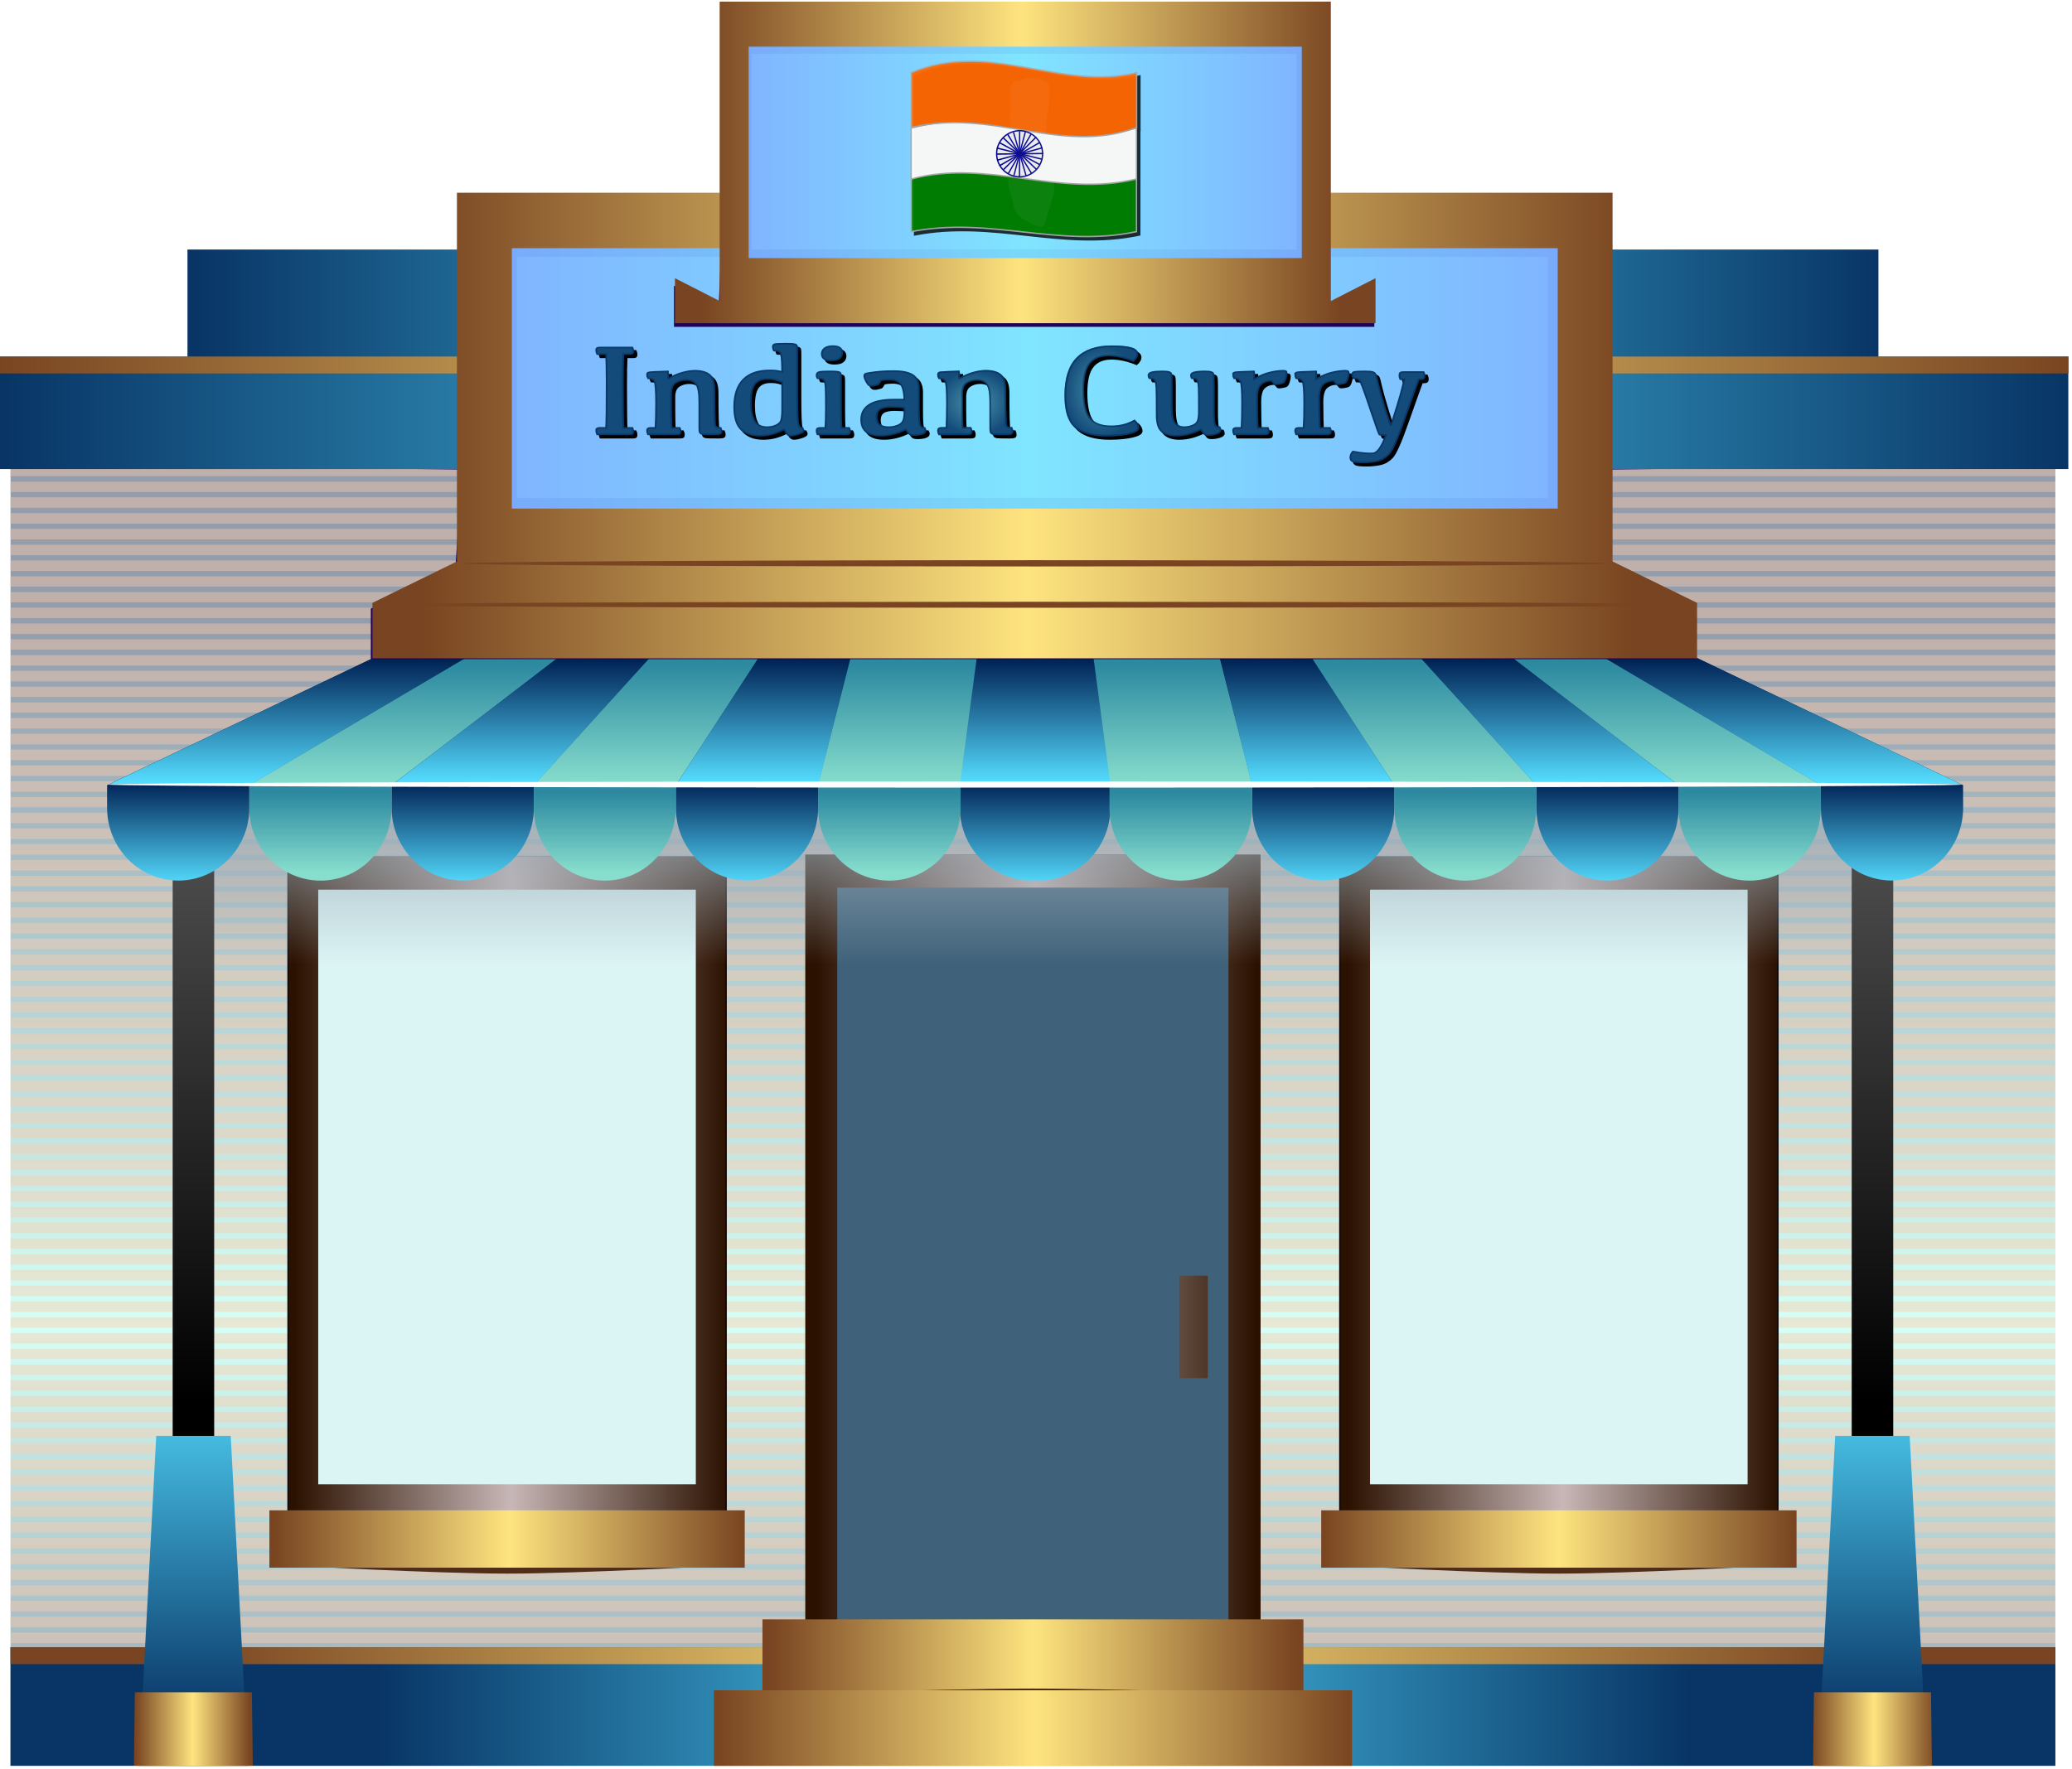 <?xml version="1.0" encoding="UTF-8" standalone="no"?>
<!-- Created with Inkscape (http://www.inkscape.org/) -->

<svg
   xmlns:dc="http://purl.org/dc/elements/1.1/"
   xmlns:cc="http://creativecommons.org/ns#"
   xmlns:rdf="http://www.w3.org/1999/02/22-rdf-syntax-ns#"
   xmlns:svg="http://www.w3.org/2000/svg"
   xmlns="http://www.w3.org/2000/svg"
   xmlns:xlink="http://www.w3.org/1999/xlink"
   xmlns:sodipodi="http://sodipodi.sourceforge.net/DTD/sodipodi-0.dtd"
   xmlns:inkscape="http://www.inkscape.org/namespaces/inkscape"
   id="svg2"
   sodipodi:docname="Indian-Restaurant.svg"
   viewBox="0 0 1258.837 1075"
   version="1.1"
   inkscape:version="0.91 r13725"
   width="1258.837"
   height="1075">
  <title
     id="title5179">Store Fronts</title>
  <defs
     id="defs4">
    <linearGradient
       id="linearGradient16181">
      <stop
         id="stop16183"
         style="stop-color:#784421"
         offset="0" />
      <stop
         id="stop16185"
         style="stop-color:#fee47f"
         offset=".5" />
      <stop
         id="stop16187"
         style="stop-color:#784421"
         offset="1" />
    </linearGradient>
    <linearGradient
       id="linearGradient6315">
      <stop
         id="stop6317"
         style="stop-color:#2b1100"
         offset="0" />
      <stop
         id="stop6319"
         style="stop-color:#c8b7b7"
         offset=".5" />
      <stop
         id="stop6321"
         style="stop-color:#2b1100"
         offset="1" />
    </linearGradient>
    <linearGradient
       id="linearGradient3338">
      <stop
         id="stop3340"
         style="stop-color:#000000"
         offset="0" />
      <stop
         id="stop3342"
         style="stop-color:#666666"
         offset="1" />
    </linearGradient>
    <linearGradient
       id="linearGradient7250">
      <stop
         id="stop7252"
         style="stop-color:#083566"
         offset="0" />
      <stop
         id="stop7258"
         style="stop-color:#4fd1f4"
         offset=".5" />
      <stop
         id="stop7254"
         style="stop-color:#083566"
         offset="1" />
    </linearGradient>
    <linearGradient
       id="linearGradient6918">
      <stop
         id="stop6920"
         style="stop-color:#002255"
         offset="0" />
      <stop
         id="stop6922"
         style="stop-color:#55ddff"
         offset="1" />
    </linearGradient>
    <linearGradient
       id="linearGradient6903">
      <stop
         id="stop6905"
         style="stop-color:#2c89a0"
         offset="0" />
      <stop
         id="stop6907"
         style="stop-color:#87decd"
         offset="1" />
    </linearGradient>
    <filter
       id="filter6017"
       inkscape:collect="always"
       style="color-interpolation-filters:sRGB">
      <feGaussianBlur
         id="feGaussianBlur6019"
         stdDeviation="0.87"
         inkscape:collect="always" />
    </filter>
    <filter
       id="filter6027"
       inkscape:collect="always"
       style="color-interpolation-filters:sRGB">
      <feGaussianBlur
         id="feGaussianBlur6029"
         stdDeviation="0.784"
         inkscape:collect="always" />
    </filter>
    <filter
       id="filter7304"
       inkscape:collect="always"
       style="color-interpolation-filters:sRGB">
      <feGaussianBlur
         id="feGaussianBlur7306"
         stdDeviation="0.595"
         inkscape:collect="always" />
    </filter>
    <filter
       id="filter7373"
       height="1.876"
       width="1.025"
       y="-0.438"
       x="-0.012"
       inkscape:collect="always"
       style="color-interpolation-filters:sRGB">
      <feGaussianBlur
         id="feGaussianBlur7375"
         stdDeviation="1.156"
         inkscape:collect="always" />
    </filter>
    <filter
       id="filter7424"
       inkscape:collect="always"
       style="color-interpolation-filters:sRGB">
      <feGaussianBlur
         id="feGaussianBlur7426"
         stdDeviation="0.514"
         inkscape:collect="always" />
    </filter>
    <filter
       id="filter7800"
       height="1.589"
       width="1.023"
       y="-0.294"
       x="-0.012"
       inkscape:collect="always"
       style="color-interpolation-filters:sRGB">
      <feGaussianBlur
         id="feGaussianBlur7802"
         stdDeviation="0.335"
         inkscape:collect="always" />
    </filter>
    <filter
       id="filter7800-1"
       width="1.023"
       y="-0.294"
       x="-0.012"
       height="1.589"
       inkscape:collect="always"
       style="color-interpolation-filters:sRGB">
      <feGaussianBlur
         id="feGaussianBlur7802-7"
         stdDeviation="0.335"
         inkscape:collect="always" />
    </filter>
    <linearGradient
       id="linearGradient44602"
       y2="660.86"
       xlink:href="#linearGradient6315"
       gradientUnits="userSpaceOnUse"
       x2="414.25"
       gradientTransform="translate(283.04,-1)"
       y1="660.86"
       x1="363.74"
       inkscape:collect="always" />
    <linearGradient
       id="linearGradient46663"
       y2="587.85"
       gradientUnits="userSpaceOnUse"
       x2="587.47"
       gradientTransform="matrix(1.082,0,0,1.083,-56.964,-53.181)"
       y1="710.45"
       x1="587.47"
       inkscape:collect="always">
      <stop
         id="stop6862"
         style="stop-color:#939dac"
         offset="0" />
      <stop
         id="stop6868"
         style="stop-color:#d5fff6"
         offset=".392" />
      <stop
         id="stop6864"
         style="stop-color:#939dac"
         offset="1" />
    </linearGradient>
    <linearGradient
       id="linearGradient46665"
       y2="556.98"
       xlink:href="#linearGradient7250"
       gradientUnits="userSpaceOnUse"
       x2="891.71"
       gradientTransform="matrix(-0.583,0,0,1.051,1119.1,120.36)"
       y1="556.98"
       x1="633.79"
       inkscape:collect="always" />
    <linearGradient
       id="linearGradient46667"
       y2="-526.33"
       xlink:href="#linearGradient16181"
       gradientUnits="userSpaceOnUse"
       x2="477.63"
       gradientTransform="matrix(0.443,0,0,0.11,559.28,635.67)"
       y1="-526.33"
       x1="38.526"
       inkscape:collect="always" />
    <linearGradient
       id="linearGradient46669"
       y2="556.96"
       xlink:href="#linearGradient7250"
       gradientUnits="userSpaceOnUse"
       x2="786.2"
       gradientTransform="matrix(0.866,0,0,1.952,90.949,-538.25)"
       y1="556.96"
       x1="562.49"
       inkscape:collect="always" />
    <linearGradient
       id="linearGradient46671"
       y2="556.96"
       xlink:href="#linearGradient7250"
       gradientUnits="userSpaceOnUse"
       x2="786.2"
       gradientTransform="matrix(1.06,0,0,1,-40.096,0)"
       y1="556.96"
       x1="562.49"
       inkscape:collect="always" />
    <linearGradient
       id="linearGradient46673"
       y2="577.75"
       xlink:href="#linearGradient16181"
       gradientUnits="userSpaceOnUse"
       x2="794.02"
       y1="577.75"
       x1="555.11"
       inkscape:collect="always" />
    <linearGradient
       id="linearGradient46675"
       y2="657.36"
       xlink:href="#linearGradient6315"
       gradientUnits="userSpaceOnUse"
       x2="484.8"
       gradientTransform="translate(156.57,-5.459)"
       y1="657.36"
       x1="434.95"
       inkscape:collect="always" />
    <linearGradient
       id="linearGradient46677"
       y2="657.36"
       gradientUnits="userSpaceOnUse"
       x2="484.53"
       gradientTransform="translate(156.57,-5.459)"
       y1="657.36"
       x1="435.21"
       inkscape:collect="always">
      <stop
         id="stop6325"
         style="stop-color:#2b1100"
         offset="0" />
      <stop
         id="stop6327"
         style="stop-color:#c8b7b7"
         offset=".5" />
      <stop
         id="stop6329"
         style="stop-color:#2b1100"
         offset="1" />
    </linearGradient>
    <linearGradient
       id="linearGradient46679"
       y2="686.6"
       xlink:href="#linearGradient16181"
       gradientUnits="userSpaceOnUse"
       x2="641.17"
       y1="686.6"
       x1="586.8"
       inkscape:collect="always" />
    <linearGradient
       id="linearGradient46681"
       y2="688.14"
       xlink:href="#linearGradient16181"
       gradientUnits="userSpaceOnUse"
       x2="761.83"
       y1="688.14"
       x1="707.34"
       inkscape:collect="always" />
    <linearGradient
       id="linearGradient46685"
       y2="701.06"
       xlink:href="#linearGradient16181"
       gradientUnits="userSpaceOnUse"
       x2="704.57"
       y1="701.06"
       x1="643.88"
       inkscape:collect="always" />
    <linearGradient
       id="linearGradient46687"
       y2="709.37"
       xlink:href="#linearGradient16181"
       gradientUnits="userSpaceOnUse"
       x2="711.04"
       y1="709.37"
       x1="637.75"
       inkscape:collect="always" />
    <linearGradient
       id="linearGradient46689"
       y2="622.44"
       gradientUnits="userSpaceOnUse"
       x2="665.78"
       gradientTransform="translate(0.409,0)"
       y1="602.38"
       x1="665.78"
       inkscape:collect="always">
      <stop
         id="stop7172"
         style="stop-color:#9eaeb9"
         offset="0" />
      <stop
         id="stop7174"
         style="stop-color:#9eaeb9;stop-opacity:0"
         offset="1" />
    </linearGradient>
    <linearGradient
       id="linearGradient46691"
       y2="588.76"
       xlink:href="#linearGradient3338"
       gradientUnits="userSpaceOnUse"
       x2="578.19"
       y1="672.81"
       x1="578.19"
       inkscape:collect="always" />
    <linearGradient
       id="linearGradient46693"
       y2="619.5"
       xlink:href="#linearGradient6918"
       gradientUnits="userSpaceOnUse"
       x2="675.48"
       y1="607.64"
       x1="675.48"
       inkscape:collect="always" />
    <linearGradient
       id="linearGradient46695"
       y2="611.82"
       xlink:href="#linearGradient6903"
       gradientUnits="userSpaceOnUse"
       x2="659.05"
       y1="602.79"
       x1="659.05"
       inkscape:collect="always" />
    <linearGradient
       id="linearGradient46697"
       y2="601.78"
       xlink:href="#linearGradient6903"
       gradientUnits="userSpaceOnUse"
       x2="659.82"
       y1="587.92"
       x1="659.82"
       inkscape:collect="always" />
    <linearGradient
       id="linearGradient46699"
       y2="601.53"
       xlink:href="#linearGradient6918"
       gradientUnits="userSpaceOnUse"
       x2="674.2"
       y1="587.4"
       x1="674.2"
       inkscape:collect="always" />
    <linearGradient
       id="linearGradient46701"
       y2="668.09"
       xlink:href="#linearGradient6918"
       gradientUnits="userSpaceOnUse"
       x2="595.02"
       gradientTransform="translate(5e-6,0)"
       y1="713.77"
       x1="595.02"
       inkscape:collect="always" />
    <linearGradient
       id="linearGradient46703"
       y2="560.61"
       gradientUnits="userSpaceOnUse"
       x2="738.15"
       gradientTransform="matrix(0.987,0,0,1.087,8.519,-48.287)"
       y1="560.61"
       x1="610.48"
       inkscape:collect="always">
      <stop
         id="stop7281"
         style="stop-color:#80b3ff"
         offset="0" />
      <stop
         id="stop7287"
         style="stop-color:#80e5ff"
         offset=".5" />
      <stop
         id="stop7283"
         style="stop-color:#80b3ff"
         offset="1" />
    </linearGradient>
    <linearGradient
       id="linearGradient46705"
       y2="577.75"
       xlink:href="#linearGradient16181"
       gradientUnits="userSpaceOnUse"
       x2="743.89"
       y1="577.75"
       x1="603"
       inkscape:collect="always" />
    <linearGradient
       id="linearGradient46707"
       y2="712.57"
       xlink:href="#linearGradient16181"
       gradientUnits="userSpaceOnUse"
       x2="584.37"
       y1="712.57"
       x1="571.12"
       inkscape:collect="always" />
    <linearGradient
       id="linearGradient46709"
       y2="710.72"
       xlink:href="#linearGradient16181"
       gradientUnits="userSpaceOnUse"
       x2="778.27"
       y1="710.72"
       x1="763.79"
       inkscape:collect="always" />
    <linearGradient
       inkscape:collect="always"
       xlink:href="#linearGradient46703"
       id="linearGradient62947"
       gradientUnits="userSpaceOnUse"
       gradientTransform="matrix(0.987,0,0,1.087,8.519,-48.287)"
       x1="610.48"
       y1="560.61"
       x2="738.15"
       y2="560.61" />
    <linearGradient
       inkscape:collect="always"
       xlink:href="#linearGradient16181"
       id="linearGradient62949"
       gradientUnits="userSpaceOnUse"
       x1="603"
       y1="577.75"
       x2="743.89"
       y2="577.75" />
    <linearGradient
       x1="-0.6"
       x2="743.36"
       y1="526.93"
       gradientUnits="userSpaceOnUse"
       y2="526.93"
       id="linearGradient4440">
      <stop
         offset="0"
         stop-color="#98f9ea"
         id="stop4436" />
      <stop
         offset="1"
         stop-opacity="0"
         stop-color="#98f9ea"
         id="stop4438" />
    </linearGradient>
    <filter
       inkscape:collect="always"
       style="color-interpolation-filters:sRGB"
       id="filter63078"
       x="-0.309"
       width="1.618"
       y="-0.103"
       height="1.206">
      <feGaussianBlur
         inkscape:collect="always"
         stdDeviation="11.556"
         id="feGaussianBlur63080" />
    </filter>
    <filter
       inkscape:collect="always"
       style="color-interpolation-filters:sRGB"
       id="filter63157"
       x="-0.027"
       width="1.054"
       y="-0.037"
       height="1.073">
      <feGaussianBlur
         inkscape:collect="always"
         stdDeviation="4.825"
         id="feGaussianBlur63159" />
    </filter>
    <filter
       inkscape:collect="always"
       style="color-interpolation-filters:sRGB"
       id="filter63177"
       x="-0.004"
       width="1.009"
       y="-0.027"
       height="1.054">
      <feGaussianBlur
         inkscape:collect="always"
         stdDeviation="0.864"
         id="feGaussianBlur63179" />
    </filter>
    <radialGradient
       inkscape:collect="always"
       xlink:href="#linearGradient4440"
       id="radialGradient63255"
       cx="-468.237"
       cy="287.125"
       fx="-468.237"
       fy="287.125"
       r="21.262"
       gradientTransform="matrix(1,0,0,1.393,0,-112.765)"
       gradientUnits="userSpaceOnUse" />
    <radialGradient
       inkscape:collect="always"
       xlink:href="#linearGradient4440"
       id="radialGradient63257"
       cx="-540.221"
       cy="294.688"
       fx="-540.221"
       fy="294.688"
       r="21.635"
       gradientTransform="matrix(1,0,0,0.981,0,5.645)"
       gradientUnits="userSpaceOnUse" />
    <linearGradient
       inkscape:collect="always"
       xlink:href="#linearGradient46703"
       id="linearGradient65346"
       gradientUnits="userSpaceOnUse"
       gradientTransform="matrix(0.987,0,0,1.087,8.519,-48.287)"
       x1="610.48"
       y1="560.61"
       x2="738.15"
       y2="560.61" />
  </defs>
  <sodipodi:namedview
     id="base"
     bordercolor="#666666"
     inkscape:pageshadow="2"
     inkscape:window-y="1"
     pagecolor="#ffffff"
     inkscape:window-height="1035"
     inkscape:window-maximized="1"
     inkscape:zoom="0.47376154"
     inkscape:window-x="4"
     showgrid="false"
     borderopacity="1.0"
     inkscape:current-layer="g7898"
     inkscape:cx="665.8756"
     inkscape:cy="363.33292"
     inkscape:showpageshadow="false"
     inkscape:window-width="1916"
     inkscape:pageopacity="0.0"
     inkscape:document-units="px"
     fit-margin-top="0"
     fit-margin-left="0"
     fit-margin-right="0"
     fit-margin-bottom="0" />
  <g
     id="layer1"
     inkscape:label="Layer 1"
     inkscape:groupmode="layer"
     transform="translate(-27.761,-15.283)">
    <g
       id="g6750" />
    <g
       id="g31569"
       transform="matrix(1.415,0,0,-0.751,-234.98,1452.5)">
      <g
         id="g31571" />
    </g>
    <g
       id="g32077"
       transform="matrix(1.423,0,0,-4.054,-189.8,3124.6)">
      <g
         id="g32079" />
    </g>
    <g
       id="g32403"
       transform="matrix(1.236,0,0,-0.413,-28.886,1412)">
      <g
         id="g32405" />
    </g>
    <g
       id="g32417"
       transform="matrix(1.415,0,0,-0.413,-138.05,1419)">
      <g
         id="g32419" />
    </g>
    <g
       id="g34071"
       transform="matrix(1.291,0,0,-0.998,-80.964,1556.6)" />
    <g
       id="g34154"
       transform="matrix(4.545,0,0,-1.89,-2175.4,2189.7)">
      <g
         id="g34158"
         transform="translate(20.075,143)">
        <g
           id="g34160" />
      </g>
    </g>
    <g
       id="g46807"
       transform="translate(107.53,-49.504)">
      <g
         id="g46235"
         transform="matrix(6.196,0,0,6.196,-3958.042,-1100.667)">
        <g
           id="g44700">
          <g
             id="g7898"
             transform="matrix(0.853,0,0,0.853,152.03,-248.26)">
            <g
               id="g7227"
               transform="translate(0.128,1.344)">
              <g
                 id="g7208" />
            </g>
            <g
               id="g65218">
              <g
                 id="g7885">
                <path
                   inkscape:connector-curvature="0"
                   style="fill:url(#linearGradient46663)"
                   sodipodi:nodetypes="ccccc"
                   d="m 556.78,553.83 235.06,0 0,160.76 -235.06,0 z"
                   id="rect6305" />
                <path
                   inkscape:connector-curvature="0"
                   style="opacity:0.418;fill:#ffccaa"
                   d="m 556.78,554.26 0,1.174 235.06,0 0,-1.174 -235.06,0 z m 0,1.789 0,1.202 235.06,0 0,-1.202 -235.06,0 z m 0,1.817 0,1.202 235.06,0 0,-1.202 -235.06,0 z m 0,1.817 0,1.202 235.06,0 0,-1.202 -235.06,0 z m 0,1.817 0,1.202 235.06,0 0,-1.202 -235.06,0 z m 0,1.817 0,1.202 235.06,0 0,-1.202 -235.06,0 z m 0,1.817 0,1.174 235.06,0 0,-1.174 -235.06,0 z m 0,1.817 0,1.174 235.06,0 0,-1.174 -235.06,0 z m 0,1.789 0,1.202 235.06,0 0,-1.202 -235.06,0 z m 0,1.817 0,1.202 235.06,0 0,-1.202 -235.06,0 z m 0,1.817 0,1.202 235.06,0 0,-1.202 -235.06,0 z m 0,1.817 0,1.202 235.06,0 0,-1.202 -235.06,0 z m 0,1.817 0,1.202 235.06,0 0,-1.202 -235.06,0 z m 0,1.817 0,1.174 235.06,0 0,-1.174 -235.06,0 z m 0,1.817 0,1.174 235.06,0 0,-1.174 -235.06,0 z m 0,1.789 0,1.202 235.06,0 0,-1.202 -235.06,0 z m 0,1.817 0,1.202 235.06,0 0,-1.202 -235.06,0 z m 0,1.817 0,1.202 235.06,0 0,-1.202 -235.06,0 z m 0,1.817 0,1.202 235.06,0 0,-1.202 -235.06,0 z m 0,1.817 0,1.202 235.06,0 0,-1.202 -235.06,0 z m 0,1.817 0,1.174 235.06,0 0,-1.174 -235.06,0 z m 0,1.817 0,1.174 235.06,0 0,-1.174 -235.06,0 z m 0,1.789 0,1.202 235.06,0 0,-1.202 -235.06,0 z m 0,1.817 0,1.202 235.06,0 0,-1.202 -235.06,0 z m 0,1.817 0,1.202 235.06,0 0,-1.202 -235.06,0 z m 0,1.817 0,1.202 235.06,0 0,-1.202 -235.06,0 z m 0,1.817 0,1.202 235.06,0 0,-1.202 -235.06,0 z m 0,1.817 0,1.174 235.06,0 0,-1.174 -235.06,0 z m 0,1.817 0,1.174 235.06,0 0,-1.174 -235.06,0 z m 0,1.789 0,1.202 235.06,0 0,-1.202 -235.06,0 z m 0,1.817 0,1.202 235.06,0 0,-1.202 -235.06,0 z m 0,1.817 0,1.202 235.06,0 0,-1.202 -235.06,0 z m 0,1.817 0,1.202 235.06,0 0,-1.202 -235.06,0 z m 0,1.817 0,1.202 235.06,0 0,-1.202 -235.06,0 z m 0,1.817 0,1.174 235.06,0 0,-1.174 -235.06,0 z m 0,1.817 0,1.174 235.06,0 0,-1.174 -235.06,0 z m 0,1.789 0,1.202 235.06,0 0,-1.202 -235.06,0 z m 0,1.817 0,1.202 235.06,0 0,-1.202 -235.06,0 z m 0,1.817 0,1.202 235.06,0 0,-1.202 -235.06,0 z m 0,1.817 0,1.202 235.06,0 0,-1.202 -235.06,0 z m 0,1.817 0,1.202 235.06,0 0,-1.202 -235.06,0 z m 0,1.817 0,1.174 235.06,0 0,-1.174 -235.06,0 z m 0,1.817 0,1.174 235.06,0 0,-1.174 -235.06,0 z m 0,1.789 0,1.202 235.06,0 0,-1.202 -235.06,0 z m 0,1.817 0,1.202 235.06,0 0,-1.202 -235.06,0 z m 0,1.817 0,1.202 235.06,0 0,-1.202 -235.06,0 z m 0,1.817 0,1.202 235.06,0 0,-1.202 -235.06,0 z m 0,1.817 0,1.202 235.06,0 0,-1.202 -235.06,0 z m 0,1.817 0,1.174 235.06,0 0,-1.174 -235.06,0 z m 0,1.817 0,1.174 235.06,0 0,-1.174 -235.06,0 z m 0,1.789 0,1.202 235.06,0 0,-1.202 -235.06,0 z m 0,1.817 0,1.202 235.06,0 0,-1.202 -235.06,0 z m 0,1.817 0,1.202 235.06,0 0,-1.202 -235.06,0 z m 0,1.817 0,1.202 235.06,0 0,-1.202 -235.06,0 z m 0,1.817 0,1.202 235.06,0 0,-1.202 -235.06,0 z m 0,1.817 0,1.174 235.06,0 0,-1.174 -235.06,0 z m 0,1.817 0,1.174 235.06,0 0,-1.174 -235.06,0 z m 0,1.789 0,1.202 235.06,0 0,-1.202 -235.06,0 z m 0,1.817 0,1.202 235.06,0 0,-1.202 -235.06,0 z m 0,1.817 0,1.202 235.06,0 0,-1.202 -235.06,0 z m 0,1.817 0,1.202 235.06,0 0,-1.202 -235.06,0 z m 0,1.817 0,1.202 235.06,0 0,-1.202 -235.06,0 z m 0,1.817 0,1.174 235.06,0 0,-1.174 -235.06,0 z m 0,1.817 0,1.174 235.06,0 0,-1.174 -235.06,0 z m 0,1.789 0,1.202 235.06,0 0,-1.202 -235.06,0 z m 0,1.817 0,1.202 235.06,0 0,-1.202 -235.06,0 z m 0,1.817 0,1.202 235.06,0 0,-1.202 -235.06,0 z m 0,1.817 0,1.202 235.06,0 0,-1.202 -235.06,0 z m 0,1.817 0,1.202 235.06,0 0,-1.202 -235.06,0 z m 0,1.817 0,1.174 235.06,0 0,-1.174 -235.06,0 z m 0,1.817 0,1.174 235.06,0 0,-1.174 -235.06,0 z m 0,1.789 0,1.202 235.06,0 0,-1.202 -235.06,0 z m 0,1.817 0,1.202 235.06,0 0,-1.202 -235.06,0 z m 0,1.817 0,1.202 235.06,0 0,-1.202 -235.06,0 z m 0,1.817 0,1.202 235.06,0 0,-1.202 -235.06,0 z m 0,1.817 0,1.202 235.06,0 0,-1.202 -235.06,0 z m 0,1.817 0,1.174 235.06,0 0,-1.174 -235.06,0 z m 0,1.817 0,1.174 235.06,0 0,-1.174 -235.06,0 z m 0,1.789 0,1.202 235.06,0 0,-1.202 -235.06,0 z m 0,1.817 0,1.202 235.06,0 0,-1.202 -235.06,0 z m 0,1.817 0,1.202 235.06,0 0,-1.202 -235.06,0 z m 0,1.817 0,1.202 235.06,0 0,-1.202 -235.06,0 z m 0,1.817 0,1.202 235.06,0 0,-1.202 -235.06,0 z m 0,1.817 0,1.174 235.06,0 0,-1.174 -235.06,0 z m 0,1.817 0,1.174 235.06,0 0,-1.174 -235.06,0 z m 0,1.789 0,1.202 235.06,0 0,-1.202 -235.06,0 z m 0,1.817 0,1.202 235.06,0 0,-1.202 -235.06,0 z"
                   id="path7428" />
                <path
                   transform="matrix(1.015,0,0,0.83,-9.982,119.8)"
                   inkscape:connector-curvature="0"
                   sodipodi:nodetypes="ccccccac"
                   d="m 561.83,700.96 0,4.935 99.769,0 25.421,0 99.769,0 0,-4.935 c 0,0 -74.986,-0.051 -112.48,-0.051 -37.493,0 -112.48,0.051 -112.48,0.051 z"
                   style="fill:#220055;filter:url(#filter7373)"
                   id="path7357" />
                <g
                   id="g7875">
                  <path
                     d="m 556.78,700.96 0,13.636 104.25,0 26.562,0 104.25,0 0,-13.636 -104.25,0 -26.562,0 -104.25,0 z"
                     inkscape:connector-curvature="0"
                     style="fill:url(#linearGradient46665)"
                     id="path7350" />
                  <path
                     d="m 556.78,700.97 0,1.938 235.06,0 0,-1.938 -235.06,0 z"
                     inkscape:connector-curvature="0"
                     style="fill:url(#linearGradient46667)"
                     id="path7271-6" />
                </g>
                <g
                   id="g7879">
                  <path
                     d="m 577.12,540.25 194.38,0 0,25.233 -194.38,0 z"
                     inkscape:connector-curvature="0"
                     style="fill:url(#linearGradient46669)"
                     sodipodi:nodetypes="ccccc"
                     id="path7695" />
                  <path
                     transform="matrix(1.015,0,0,-0.499,-9.982,915.85)"
                     inkscape:connector-curvature="0"
                     sodipodi:nodetypes="ccccccac"
                     d="m 561.83,703.37 0,2.526 99.769,0 25.421,0 99.769,0 0,-2.526 c 0,0 -74.98,-2.46 -112.48,-2.46 -37.499,0 -112.48,2.46 -112.48,2.46 z"
                     style="fill:#220055;filter:url(#filter7373)"
                     id="path7377" />
                  <path
                     inkscape:connector-curvature="0"
                     style="fill:url(#linearGradient46671)"
                     sodipodi:nodetypes="ccccc"
                     d="m 555.29,552.56 238.04,0 0,12.928 -238.04,0 z"
                     id="path7246" />
                  <path
                     d="m 555.28,552.56 0,1.938 238.06,0 0,-1.938 -238.06,0 z"
                     inkscape:connector-curvature="0"
                     style="fill:url(#linearGradient46673)"
                     id="path7771" />
                </g>
              </g>
              <g
                 transform="translate(-2.137,3.134)"
                 id="g6810">
                <path
                   d="m 590.74,606.9 50.517,0 0,76 -50.517,0 z"
                   inkscape:connector-curvature="0"
                   style="fill:#13080b;filter:url(#filter6017)"
                   sodipodi:nodetypes="ccccc"
                   id="path6436" />
                <path
                   inkscape:connector-curvature="0"
                   style="fill:url(#linearGradient46675)"
                   sodipodi:nodetypes="ccccc"
                   d="m 590.92,606.9 50.154,0 0,76 -50.154,0 z"
                   id="path6438" />
                <path
                   inkscape:connector-curvature="0"
                   style="fill:#dbf4f4;fill-opacity:1"
                   sodipodi:nodetypes="ccccc"
                   d="m 594.29,610.72 43.404,0 0,68.369 -43.404,0 z"
                   id="path6440" />
              </g>
              <g
                 transform="translate(118.768,3.134)"
                 id="g6815">
                <path
                   inkscape:connector-curvature="0"
                   style="fill:#13080b;filter:url(#filter6017)"
                   sodipodi:nodetypes="ccccc"
                   d="m 590.74,606.9 50.517,0 0,76 -50.517,0 z"
                   id="path6817" />
                <path
                   d="m 590.92,606.9 50.154,0 0,76 -50.154,0 z"
                   inkscape:connector-curvature="0"
                   style="fill:url(#linearGradient46677)"
                   sodipodi:nodetypes="ccccc"
                   id="path6819" />
                <path
                   d="m 594.29,610.72 43.404,0 0,68.369 -43.404,0 z"
                   inkscape:connector-curvature="0"
                   style="fill:#dbf4f4;fill-opacity:1"
                   sodipodi:nodetypes="ccccc"
                   id="path6821" />
              </g>
              <g
                 id="g7836"
                 transform="translate(0.128,1.344)">
                <path
                   transform="translate(-0.326,-1.344)"
                   inkscape:connector-curvature="0"
                   style="fill:#502d16;filter:url(#filter7800-1)"
                   d="m 589,688.59 0,2.969 c 0,0 16.732,0.938 25.094,0.938 8.361,0 25.062,-0.938 25.062,-0.938 l 0,-2.969 -50.156,0 z"
                   id="path7833" />
                <path
                   d="m 586.41,690.47 0,-6.594 54.641,0 0,6.594 -54.641,0 z"
                   inkscape:connector-curvature="0"
                   style="fill:url(#linearGradient46679)"
                   id="path6042-8" />
              </g>
              <g
                 id="g7841"
                 transform="translate(0.128,1.344)">
                <path
                   transform="translate(-0.326,-1.344)"
                   inkscape:connector-curvature="0"
                   style="fill:#502d16;filter:url(#filter7800-1)"
                   d="m 709.87,688.59 0,2.969 c 0,0 16.732,0.938 25.094,0.938 8.361,0 25.062,-0.938 25.062,-0.938 l 0,-2.969 -50.156,0 z"
                   id="path7782-7" />
                <path
                   inkscape:connector-curvature="0"
                   style="fill:url(#linearGradient46681)"
                   d="m 707.32,690.47 0,-6.594 54.641,0 0,6.594 -54.641,0 z"
                   id="path7123" />
              </g>
              <g
                 id="g7220"
                 transform="translate(0.128,1.344)">
                <g
                   transform="translate(2.488,-2.888)"
                   id="g6444">
                  <path
                     inkscape:connector-curvature="0"
                     transform="translate(5e-6,0)"
                     sodipodi:nodetypes="ccccccccccc"
                     d="m 645.54,611.38 0,90.25 -4,0 2,4.25 2,0 52.312,0 2,0 2,-4.25 -4,0 0,-90.25 z"
                     style="fill:#130000;filter:url(#filter6027)"
                     id="path6338" />
                  <path
                     d="m 645.54,611.38 0,90.25 -4,0 0,4.25 4,0 52.312,0 4,0 0,-4.25 -4,0 0,-90.25 z"
                     inkscape:connector-curvature="0"
                     style="fill:url(#linearGradient44602)"
                     sodipodi:nodetypes="ccccccccccc"
                     id="path6340" />
                  <path
                     inkscape:connector-curvature="0"
                     transform="translate(226.42,1.544)"
                     style="fill:#3f627a;fill-opacity:1"
                     d="m 422.78,613.62 0,86.375 44.969,0 0,-86.375 -44.969,0 z m 39.312,44.625 3.281,0 0,11.781 -3.281,0 0,-11.781 z"
                     id="path6344" />
                </g>
                <path
                   d="m 643.09,704.99 0,-8.579 62.183,0 0,8.579 -62.183,0 z"
                   inkscape:connector-curvature="0"
                   style="fill:url(#linearGradient46685)"
                   id="path7163" />
                <g
                   id="g7845">
                  <path
                     inkscape:connector-curvature="0"
                     transform="matrix(1,0,0,1.434,-0.105,-305.98)"
                     sodipodi:nodetypes="ccccac"
                     d="m 639.51,705.21 0,2.085 69.354,0 0,-2.085 c 0,0 -23.115,-0.644 -34.677,-0.644 -11.562,0 -34.677,0.644 -34.677,0.644 z"
                     style="fill:#502d16;filter:url(#filter7800)"
                     id="path7782" />
                  <path
                     d="m 637.51,704.57 0,8.684 73.354,0 0,-8.684 -73.354,0 z"
                     inkscape:connector-curvature="0"
                     style="fill:url(#linearGradient46687)"
                     id="path7271" />
                </g>
              </g>
              <g
                 transform="translate(-4.8125e-6,0)"
                 id="g7711">
                <path
                   inkscape:connector-curvature="0"
                   style="fill:url(#linearGradient46689)"
                   d="m 576.63,602.15 195.36,0 0,23.016 -195.36,0 z"
                   id="rect7167" />
                <path
                   inkscape:connector-curvature="0"
                   style="fill:url(#linearGradient46691)"
                   sodipodi:nodetypes="cccccccccc"
                   d="m 575.42,604.22 0,97.192 4.772,0 0,-97.192 z m 193.01,0 0,97.192 4.772,0 0,-97.192 z"
                   id="rect6929" />
                <g
                   transform="matrix(1.053,0,0,1,-36.416,-6.162)"
                   id="g6889">
                  <g
                     transform="translate(-0.041,0)"
                     id="g6791">
                    <path
                       transform="translate(0.041,0)"
                       inkscape:connector-curvature="0"
                       sodipodi:nodetypes="ccssscccccssscccccssscccccscccccccccccsccccccccssscccccssscccccsssccc"
                       d="m 603.44,593.12 -29.56,14.88 0,2.594 c 0,4.631 3.481,8.375 7.781,8.375 4.301,0 7.75,-3.744 7.75,-8.375 l 0,-2.594 24,-14.875 z m 19.906,0 -18.406,14.875 0,2.594 c 0,4.631 3.481,8.375 7.781,8.375 4.301,0 7.75,-3.744 7.75,-8.375 l 0,-2.594 12.844,-14.875 z m 21.781,0 -9.156,14.875 0,2.594 c 0,4.631 3.481,8.375 7.781,8.375 4.301,0 7.75,-3.744 7.75,-8.375 l 0,-2.594 3.594,-14.875 z m 23.719,0 -1.875,14.875 0,2.594 c 0,3.783 2.337,6.958 5.531,8 0.227,0.074 0.452,0.167 0.688,0.219 0.018,0.004 0.044,-0.004 0.062,0 0.236,0.05 0.476,0.099 0.719,0.125 0.28,0.033 0.555,0.031 0.844,0.031 0.127,-9.7e-4 0.249,-0.024 0.375,-0.031 0.126,0.007 0.248,0.03 0.375,0.031 0.288,0 0.564,0.002 0.844,-0.031 0.243,-0.026 0.483,-0.075 0.719,-0.125 0.018,-0.004 0.044,0.004 0.062,0 0.235,-0.052 0.461,-0.145 0.688,-0.219 3.195,-1.042 5.531,-4.217 5.531,-8 l 0,-2.594 -1.875,-14.875 -0.062,0 -6.281,0 -6.281,0 z m 26.438,0 3.594,14.875 0,2.594 c 0,4.631 3.449,8.375 7.75,8.375 4.301,0 7.781,-3.744 7.781,-8.375 l 0,-2.594 -9.156,-14.875 z m 21.781,0 12.844,14.875 0,2.594 c 0,4.631 3.449,8.375 7.75,8.375 4.301,0 7.781,-3.744 7.781,-8.375 l 0,-2.594 -18.406,-14.875 z m 19.906,0 24,14.875 0,2.594 c 0,4.631 3.449,8.375 7.75,8.375 4.301,0 7.781,-3.744 7.781,-8.375 l -0.01,-2.59 -29.56,-14.88 z"
                       style="fill:url(#linearGradient46693)"
                       id="rect6554" />
                    <path
                       inkscape:connector-curvature="0"
                       transform="translate(1.324,6.162)"
                       style="fill:url(#linearGradient46695)"
                       d="m 612.12,586.97 -24,14.875 0,2.594 c 0,4.631 3.481,8.375 7.781,8.375 4.301,0 7.75,-3.744 7.75,-8.375 l 0,-2.594 18.406,-14.875 -9.938,0 z m 19.906,0 -12.844,14.875 0,2.594 c 0,4.631 3.449,8.375 7.75,8.375 4.301,0 7.75,-3.744 7.75,-8.375 l 0,-2.594 9.156,-14.875 -11.812,0 z m 21.781,0 -3.594,14.875 0,2.594 c 0,4.631 3.481,8.375 7.781,8.375 4.301,0 7.781,-3.744 7.781,-8.375 l 0,-2.594 1.844,-14.875 -13.812,0 z m 26.375,0 1.844,14.875 0,2.594 c 0,4.631 3.481,8.375 7.781,8.375 4.301,0 7.781,-3.744 7.781,-8.375 l 0,-2.594 -3.594,-14.875 -13.812,0 z m 23.781,0 9.156,14.875 0,2.594 c 0,4.631 3.449,8.375 7.75,8.375 4.301,0 7.75,-3.744 7.75,-8.375 l 0,-2.594 -12.844,-14.875 -11.812,0 z m 21.781,0 18.406,14.875 0,2.594 c 0,4.631 3.449,8.375 7.75,8.375 4.301,0 7.781,-3.744 7.781,-8.375 l 0,-2.594 -24,-14.875 -9.938,0 z"
                       id="path6559" />
                    <path
                       inkscape:connector-curvature="0"
                       transform="translate(1.324,6.162)"
                       style="fill:url(#linearGradient46697)"
                       d="m 612.12,586.97 -23.906,14.812 15.5,0 18.344,-14.812 -9.938,0 z m 19.906,0 -12.781,14.812 15.469,0 9.125,-14.812 -11.812,0 z m 21.781,0 -3.594,14.812 15.562,0 1.844,-14.812 -13.812,0 z m 26.375,0 1.844,14.812 15.562,0 -3.594,-14.812 -13.812,0 z m 23.781,0 9.125,14.812 15.469,0 -12.781,-14.812 -11.812,0 z m 21.781,0 18.344,14.812 15.5,0 -23.906,-14.812 -9.938,0 z"
                       id="path6898" />
                    <path
                       inkscape:connector-curvature="0"
                       transform="translate(1.324,6.162)"
                       style="fill:url(#linearGradient46699)"
                       d="m 602.16,586.97 -29.375,14.781 15.5,0 23.844,-14.781 -9.969,0 z m 19.906,0 -18.281,14.781 15.5,0 12.75,-14.781 -9.969,0 z m 21.781,0 -9.094,14.781 15.5,0 3.562,-14.781 -9.969,0 z m 23.719,0 -1.875,14.781 16.438,0 -1.875,-14.781 -0.062,0 -6.281,0 -6.281,0 -0.062,0 z m 26.438,0 3.562,14.781 15.5,0 -9.094,-14.781 -9.969,0 z m 21.781,0 12.75,14.781 15.5,0 -18.281,-14.781 -9.969,0 z m 19.906,0 23.844,14.781 15.5,0 -29.375,-14.781 -9.969,0 z"
                       id="path6913" />
                  </g>
                  <path
                     inkscape:connector-curvature="0"
                     style="fill:#ffffff"
                     d="m 776.39,607.93 c 0,-0.194 -45.311,-0.351 -101.21,-0.351 -55.895,0 -101.21,0.157 -101.21,0.351 0,0.194 45.311,0.351 101.21,0.351 55.895,0 101.21,-0.157 101.21,-0.351 z"
                     id="path6789" />
                </g>
                <path
                   inkscape:connector-curvature="0"
                   style="fill:url(#linearGradient46701)"
                   sodipodi:nodetypes="cccccccccccc"
                   d="m 573.53,676.66 -2,37.938 12.562,0 -2,-37.938 z m 193,0 -2,37.938 3.906,0 4.75,0 3.906,0 -2,-37.938 z"
                   id="path7266" />
                <g
                   transform="translate(1e-5,0)"
                   id="g7699">
                  <path
                     transform="matrix(1,0,0,0.913,0,51.192)"
                     inkscape:connector-curvature="0"
                     sodipodi:nodetypes="ccccccccccccccccc"
                     d="m 609.91,533.72 0,2.062 0,4.312 -2,36.02 -9.711,4.762 0,6.375 152.23,0 0,-6.375 -9.711,-4.762 -2,-36.02 0,-6.375 z m 6.309,6.375 116.19,0 2,29.94 -120.19,0 z"
                     style="fill:#220055;filter:url(#filter7424)"
                     id="path6042-7-9" />
                  <g
                     transform="matrix(0.99,0,0,1,6.948,0)"
                     id="g7203">
                    <path
                       inkscape:connector-curvature="0"
                       style="fill:url(#linearGradient65346)"
                       d="m 611.62,537.6 125.38,0 0,34.713 -125.38,0 z"
                       sodipodi:nodetypes="ccccc"
                       id="rect6477" />
                    <path
                       d="m 612.28,537.59 0,34.719 124.06,0 0,-34.719 -124.06,0 z m 2.781,3.5 118.5,0 0,27.719 -118.5,0 0,-27.719 z"
                       inkscape:connector-curvature="0"
                       transform="matrix(1.01,0,0,1,-7.02,0)"
                       style="opacity:0.231;fill:#0000aa;filter:url(#filter7304)"
                       id="path7289" />
                    <path
                       inkscape:connector-curvature="0"
                       style="fill:url(#linearGradient46705)"
                       sodipodi:nodetypes="ccccccccccccccccc"
                       d="m 607.22,533.72 0,2.062 0,4.312 0,36.02 -9.812,4.762 0,6.375 153.81,0 0,-6.375 -9.812,-4.762 0,-36.02 0,-6.375 z m 6.375,6.375 121.44,0 0,29.94 -121.44,0 z"
                       id="path6042-7" />
                    <path
                       d="m 674.31,575.97 c -36.705,0 -66.469,0.181 -66.469,0.375 0,0.194 29.764,0.344 66.469,0.344 36.705,0 66.438,-0.15 66.438,-0.344 0,-0.194 -29.732,-0.375 -66.438,-0.375 z m 0,4.781 c -42.405,0 -76.781,0.15 -76.781,0.344 0,0.194 34.376,0.344 76.781,0.344 42.405,0 76.781,-0.15 76.781,-0.344 0,-0.194 -34.376,-0.344 -76.781,-0.344 z"
                       inkscape:connector-curvature="0"
                       style="fill:#784421"
                       id="path6789-9" />
                  </g>
                </g>
                <g
                   transform="translate(-0.01,0)"
                   id="g6165">
                  <path
                     inkscape:connector-curvature="0"
                     style="fill:url(#linearGradient46707)"
                     d="m 571.08,706.14 -0.105,8.451 13.664,0 -0.105,-8.451 -13.455,0 z"
                     sodipodi:nodetypes="cccccc"
                     id="path7869" />
                  <path
                     d="m 764.1,706.14 -0.105,8.451 13.664,0 -0.105,-8.451 -13.455,0 z"
                     style="fill:url(#linearGradient46709)"
                     inkscape:connector-curvature="0"
                     sodipodi:nodetypes="cccccc"
                     id="path6161" />
                </g>
                <g
                   id="g62933"
                   transform="matrix(0.585,0,0,0.804,281.176,87.18)">
                  <path
                     id="path62935"
                     style="fill:#220055;filter:url(#filter7424)"
                     d="m 609.91,533.72 0,2.062 0,4.312 -2,36.02 -9.711,-3.482 0,6.375 152.23,0 0,-6.375 -9.711,3.482 -2,-36.02 0,-6.375 z m 6.309,6.375 116.19,0 2,29.94 -120.19,0 z"
                     sodipodi:nodetypes="ccccccccccccccccc"
                     inkscape:connector-curvature="0"
                     transform="matrix(0.904,0,0,0.922,60.718,40.733)" />
                  <g
                     id="g62937"
                     transform="matrix(0.895,0,0,1.01,67.001,-10.992)">
                    <path
                       id="path62939"
                       sodipodi:nodetypes="ccccc"
                       d="m 611.62,537.6 125.38,0 0,34.713 -125.38,0 z"
                       style="fill:url(#linearGradient62947)"
                       inkscape:connector-curvature="0" />
                    <path
                       id="path62941"
                       style="opacity:0.231;fill:#0000aa;filter:url(#filter7304)"
                       transform="matrix(1.01,0,0,1,-7.02,0)"
                       inkscape:connector-curvature="0"
                       d="m 612.28,537.59 0,34.719 124.06,0 0,-34.719 -124.06,0 z m 2.781,3.5 118.5,0 0,27.719 -118.5,0 0,-27.719 z" />
                    <path
                       id="path62943"
                       d="m 607.22,533.72 0,2.062 0,4.312 0,36.02 -9.812,-3.233 0,6.375 153.81,0 0,-6.375 -9.812,3.233 0,-36.02 0,-6.375 z m 6.375,6.375 121.44,0 0,29.94 -121.44,0 z"
                       sodipodi:nodetypes="ccccccccccccccccc"
                       style="fill:url(#linearGradient62949)"
                       inkscape:connector-curvature="0" />
                  </g>
                  <g
                     transform="matrix(0.323,0,0,0.235,850.329,521.084)"
                     id="g63039">
                    <g
                       id="layer3">
                      <g
                         style="opacity:0.793;fill:#000000;fill-opacity:1;stroke:#000000;stroke-opacity:0.989;filter:url(#filter63157)"
                         id="g63101"
                         transform="matrix(0.32,0,0,0.337,-693.579,33.516)">
                        <path
                           d="m 217.145,222.978 c 145.95,-37.176 278.114,34.078 428.307,0 l 0,95.017 c -149.128,29.947 -277.048,-27.882 -428.307,0 z"
                           id="path63103"
                           inkscape:connector-curvature="0"
                           style="fill:#000000;fill-opacity:1;stroke:#000000;stroke-width:2.574;stroke-opacity:0.989" />
                        <path
                           style="fill:#000000;fill-opacity:1;stroke:#000000;stroke-width:2.589;stroke-opacity:0.989"
                           inkscape:connector-curvature="0"
                           id="path63105"
                           d="m 217.309,122.91 c 148.124,-59.892 285.601,34.077 428.391,0 l 0,99.131 c -143.861,50.598 -276.004,-36.142 -428.391,0 z" />
                        <path
                           style="fill:#000000;fill-opacity:1;stroke:#000000;stroke-width:2.573;stroke-opacity:0.989"
                           inkscape:connector-curvature="0"
                           id="path63107"
                           d="m 217.313,314.978 c 145.893,-37.176 278.005,34.079 428.139,0 l 0,95.018 c -149.069,29.947 -276.939,-27.882 -428.139,0 z" />
                        <path
                           style="fill:#000000;fill-opacity:1;stroke:#000000;stroke-width:1.147;stroke-opacity:0.989"
                           inkscape:connector-curvature="0"
                           id="path63109"
                           d="m 327.77,369.1 a 19.939,19.939 0 1 1 -39.877,0 19.939,19.939 0 1 1 39.877,0 z"
                           transform="matrix(2.188,0,0,2.072,-250.27,-495.39)" />
                        <path
                           style="fill:#000000;fill-opacity:1;stroke:#000000;stroke-width:2.442;stroke-opacity:0.989"
                           inkscape:connector-curvature="0"
                           id="path63111"
                           d="M 423.04,310.31 423.297,228.756 423.04,310.31" />
                        <path
                           style="fill:#000000;fill-opacity:1;stroke:#000000;stroke-width:2.442;stroke-opacity:0.989"
                           inkscape:connector-curvature="0"
                           id="path63113"
                           d="m 379.82,269.92 88.271,-1.006 -88.271,1.006" />
                        <path
                           style="fill:#000000;fill-opacity:1;stroke:#000000;stroke-width:2.442;stroke-opacity:0.989"
                           inkscape:connector-curvature="0"
                           id="path63115"
                           d="M 381.58,280.69 466.562,258.612 381.58,280.69" />
                        <path
                           style="fill:#000000;fill-opacity:1;stroke:#000000;stroke-width:2.442;stroke-opacity:0.989"
                           inkscape:connector-curvature="0"
                           id="path63117"
                           d="M 385.09,290.95 460.991,249.305 385.09,290.95" />
                        <path
                           style="fill:#000000;fill-opacity:1;stroke:#000000;stroke-width:2.442;stroke-opacity:0.989"
                           inkscape:connector-curvature="0"
                           id="path63119"
                           d="m 392.99,297.65 61.65,-58.37 -61.65,58.37" />
                        <path
                           style="fill:#000000;fill-opacity:1;stroke:#000000;stroke-width:2.442;stroke-opacity:0.989"
                           inkscape:connector-curvature="0"
                           id="path63121"
                           d="M 401.7,305.22 444.893,234.095 401.7,305.22" />
                        <path
                           style="fill:#000000;fill-opacity:1;stroke:#000000;stroke-width:2.442;stroke-opacity:0.989"
                           inkscape:connector-curvature="0"
                           id="path63123"
                           d="M 412.4,308.7 434.195,229.671 412.4,308.7" />
                        <path
                           style="fill:#000000;fill-opacity:1;stroke:#000000;stroke-width:2.442;stroke-opacity:0.989"
                           inkscape:connector-curvature="0"
                           id="path63125"
                           d="M 435.5,308.91 411.61,230.4 435.5,308.91" />
                        <path
                           style="fill:#000000;fill-opacity:1;stroke:#000000;stroke-width:2.442;stroke-opacity:0.989"
                           inkscape:connector-curvature="0"
                           id="path63127"
                           d="M 445.84,304.72 400.761,234.6 445.84,304.72" />
                        <path
                           style="fill:#000000;fill-opacity:1;stroke:#000000;stroke-width:2.442;stroke-opacity:0.989"
                           inkscape:connector-curvature="0"
                           id="path63129"
                           d="M 455.66,297.89 392.473,240.938 455.66,297.89" />
                        <path
                           style="fill:#000000;fill-opacity:1;stroke:#000000;stroke-width:2.442;stroke-opacity:0.989"
                           inkscape:connector-curvature="0"
                           id="path63131"
                           d="M 461.79,289.13 384.8,249.227 461.79,289.13" />
                        <path
                           style="fill:#000000;fill-opacity:1;stroke:#000000;stroke-width:2.442;stroke-opacity:0.989"
                           inkscape:connector-curvature="0"
                           id="path63133"
                           d="M 465.41,279.12 379.865,258.985 465.41,279.12" />
                        <path
                           inkscape:connector-curvature="0"
                           id="path63135"
                           d="m 405.292,149.897 c -0.116,16.921 0.37,33.894 -0.563,50.745 0.273,4.579 -0.944,9.433 1.612,13.444 0.125,7.261 1.091,15.081 -1.048,22.016 0.144,8.756 -4.283,15.457 -4.507,24.281 -1.199,4.499 -1.132,9.911 -1.128,15.181 0.408,6.85 1.744,11.849 1.127,18.615 0.259,6.154 -0.584,12.764 0.563,18.55 0.983,5.318 0.199,11.935 1.44,17.182 0.897,6.58 2.335,9.877 4.041,14.785 2.879,5.587 2.628,13.632 5.224,18.178 -0.043,4.208 2.224,6.285 4.508,11.269 3.405,6.187 10.324,11.329 14.649,14.649 7.153,1.213 13.638,7.947 19.725,9.258 5.601,1.872 14.627,6.32 19.152,0.32 3.383,-6.797 4.293,-15.154 7.325,-22.537 2.443,-6.839 4.49,-13.052 6.198,-20.284 1.49,-8.251 6.462,-15.348 5.634,-23.671 -0.234,-7.415 0.513,-14.985 -0.469,-22.277 -2.428,-9.868 -6.82,-19.871 -7.983,-30.115 -2.571,-6.769 -3.452,-13.047 -5.327,-21.976 -0.837,-4.627 -1.788,-9.332 -1.434,-14.72 -2.2e-4,-8.094 -0.191,-16.219 0.563,-24.191 0.148,-9.562 -1.062,-19.401 3.381,-28.135 -0.193,-2.977 -0.329,-9.135 0.563,-10.705 -0.695,-2.779 1.439,-7.533 1.438,-10.916 0.211,-2.933 0.584,-7.518 0.816,-9.374 0.276,-4.898 -0.198,-7.657 -1.69,-10.698 -0.426,-4.48 -1.982,-6.043 -3.152,-8.258 -1.711,-0.473 -3.155,-2.725 -6.99,-3.574 -1.644,0.274 -8.892,-1.673 -13.522,-2.817 -5.556,-0.368 -11.34,-1.281 -17.51,-1.127 -4.981,-0.718 -7.575,0.366 -8.671,1.998 -2.28,0.513 -3.43,2.548 -7.625,3.073 -3.709,0.127 -8.771,-0.645 -9.578,1.69 -1.276,-1.682 -2.178,2.552 -3.08,3.214 -0.535,0.101 -1.99,2.48 -2.554,2.42 -0.372,1.835 -0.879,0.893 -1.127,4.507 z"
                           style="opacity:0.204;fill:#000000;fill-opacity:1;fill-rule:evenodd;stroke:#000000;stroke-width:1px;stroke-linecap:butt;stroke-linejoin:miter;stroke-opacity:0.989;filter:url(#filter63078)" />
                      </g>
                      <g
                         style="opacity:0.955"
                         transform="matrix(0.32,0,0,0.337,-695.579,31.516)"
                         id="g63082">
                        <path
                           style="fill:#ffffff;fill-opacity:1;stroke:#a9a9a9;stroke-width:2.574;stroke-opacity:0.989"
                           inkscape:connector-curvature="0"
                           id="path63065"
                           d="m 217.145,222.978 c 145.95,-37.176 278.114,34.078 428.307,0 l 0,95.017 c -149.128,29.947 -277.048,-27.882 -428.307,0 z" />
                        <path
                           d="m 217.309,122.91 c 148.124,-59.892 285.601,34.077 428.391,0 l 0,99.131 c -143.861,50.598 -276.004,-36.142 -428.391,0 z"
                           id="rect3766"
                           inkscape:connector-curvature="0"
                           style="fill:#ff6600;stroke:#a9a9a9;stroke-width:2.589;stroke-opacity:0.989" />
                        <path
                           d="m 217.313,314.978 c 145.893,-37.176 278.005,34.079 428.139,0 l 0,95.018 c -149.069,29.947 -276.939,-27.882 -428.139,0 z"
                           id="rect3770"
                           inkscape:connector-curvature="0"
                           style="fill:#008000;stroke:#a9a9a9;stroke-width:2.573;stroke-opacity:0.989" />
                        <path
                           transform="matrix(2.188,0,0,2.072,-250.27,-495.39)"
                           d="m 327.77,369.1 a 19.939,19.939 0 1 1 -39.877,0 19.939,19.939 0 1 1 39.877,0 z"
                           id="path3772"
                           inkscape:connector-curvature="0"
                           style="fill:#f2f2f2;stroke:#000094;stroke-width:1.147;stroke-opacity:0.989" />
                        <path
                           d="M 423.04,310.31 423.297,228.756 423.04,310.31"
                           id="path2988"
                           inkscape:connector-curvature="0"
                           style="fill:none;stroke:#000094;stroke-width:2.442;stroke-opacity:0.989" />
                        <path
                           d="m 379.82,269.92 88.271,-1.006 -88.271,1.006"
                           id="path2988-7"
                           inkscape:connector-curvature="0"
                           style="fill:none;stroke:#000094;stroke-width:2.442;stroke-opacity:0.989" />
                        <path
                           d="M 381.58,280.69 466.562,258.612 381.58,280.69"
                           id="path2988-7-0"
                           inkscape:connector-curvature="0"
                           style="fill:none;stroke:#000094;stroke-width:2.442;stroke-opacity:0.989" />
                        <path
                           d="M 385.09,290.95 460.991,249.305 385.09,290.95"
                           id="path2988-7-0-4"
                           inkscape:connector-curvature="0"
                           style="fill:none;stroke:#000094;stroke-width:2.442;stroke-opacity:0.989" />
                        <path
                           d="m 392.99,297.65 61.65,-58.37 -61.65,58.37"
                           id="path2988-7-0-4-8"
                           inkscape:connector-curvature="0"
                           style="fill:none;stroke:#000094;stroke-width:2.442;stroke-opacity:0.989" />
                        <path
                           d="M 401.7,305.22 444.893,234.095 401.7,305.22"
                           id="path2988-7-0-4-8-4"
                           inkscape:connector-curvature="0"
                           style="fill:none;stroke:#000094;stroke-width:2.442;stroke-opacity:0.989" />
                        <path
                           d="M 412.4,308.7 434.195,229.671 412.4,308.7"
                           id="path2988-7-0-4-8-4-5"
                           inkscape:connector-curvature="0"
                           style="fill:none;stroke:#000094;stroke-width:2.442;stroke-opacity:0.989" />
                        <path
                           d="M 435.5,308.91 411.61,230.4 435.5,308.91"
                           id="path2988-7-0-4-8-4-5-7"
                           inkscape:connector-curvature="0"
                           style="fill:none;stroke:#000094;stroke-width:2.442;stroke-opacity:0.989" />
                        <path
                           d="M 445.84,304.72 400.761,234.6 445.84,304.72"
                           id="path2988-7-0-4-8-4-5-7-1"
                           inkscape:connector-curvature="0"
                           style="fill:none;stroke:#000094;stroke-width:2.442;stroke-opacity:0.989" />
                        <path
                           d="M 455.66,297.89 392.473,240.938 455.66,297.89"
                           id="path2988-7-0-4-8-4-5-7-1-2"
                           inkscape:connector-curvature="0"
                           style="fill:none;stroke:#000094;stroke-width:2.442;stroke-opacity:0.989" />
                        <path
                           d="M 461.79,289.13 384.8,249.227 461.79,289.13"
                           id="path2988-7-0-4-8-4-5-7-1-2-6"
                           inkscape:connector-curvature="0"
                           style="fill:none;stroke:#000094;stroke-width:2.442;stroke-opacity:0.989" />
                        <path
                           d="M 465.41,279.12 379.865,258.985 465.41,279.12"
                           id="path2988-7-0-4-8-4-5-7-1-2-6-4"
                           inkscape:connector-curvature="0"
                           style="fill:none;stroke:#000094;stroke-width:2.442;stroke-opacity:0.989" />
                        <path
                           style="opacity:0.204;fill:#ffffff;fill-opacity:1;fill-rule:evenodd;stroke:none;stroke-width:1px;stroke-linecap:butt;stroke-linejoin:miter;stroke-opacity:1;filter:url(#filter63078)"
                           d="m 405.292,149.897 c -0.116,16.921 0.37,33.894 -0.563,50.745 0.273,4.579 -0.944,9.433 1.612,13.444 0.125,7.261 1.091,15.081 -1.048,22.016 0.144,8.756 -4.283,15.457 -4.507,24.281 -1.199,4.499 -1.132,9.911 -1.128,15.181 0.408,6.85 1.744,11.849 1.127,18.615 0.259,6.154 -0.584,12.764 0.563,18.55 0.983,5.318 0.199,11.935 1.44,17.182 0.897,6.58 2.335,9.877 4.041,14.785 2.879,5.587 2.628,13.632 5.224,18.178 -0.043,4.208 2.224,6.285 4.508,11.269 3.405,6.187 10.324,11.329 14.649,14.649 7.153,1.213 13.638,7.947 19.725,9.258 5.601,1.872 14.627,6.32 19.152,0.32 3.383,-6.797 4.293,-15.154 7.325,-22.537 2.443,-6.839 4.49,-13.052 6.198,-20.284 1.49,-8.251 6.462,-15.348 5.634,-23.671 -0.234,-7.415 0.513,-14.985 -0.469,-22.277 -2.428,-9.868 -6.82,-19.871 -7.983,-30.115 -2.571,-6.769 -3.452,-13.047 -5.327,-21.976 -0.837,-4.627 -1.788,-9.332 -1.434,-14.72 -2.2e-4,-8.094 -0.191,-16.219 0.563,-24.191 0.148,-9.562 -1.062,-19.401 3.381,-28.135 -0.193,-2.977 -0.329,-9.135 0.563,-10.705 -0.695,-2.779 1.439,-7.533 1.438,-10.916 0.211,-2.933 0.584,-7.518 0.816,-9.374 0.276,-4.898 -0.198,-7.657 -1.69,-10.698 -0.426,-4.48 -1.982,-6.043 -3.152,-8.258 -1.711,-0.473 -3.155,-2.725 -6.99,-3.574 -1.644,0.274 -8.892,-1.673 -13.522,-2.817 -5.556,-0.368 -11.34,-1.281 -17.51,-1.127 -4.981,-0.718 -7.575,0.366 -8.671,1.998 -2.28,0.513 -3.43,2.548 -7.625,3.073 -3.709,0.127 -8.771,-0.645 -9.578,1.69 -1.276,-1.682 -2.178,2.552 -3.08,3.214 -0.535,0.101 -1.99,2.48 -2.554,2.42 -0.372,1.835 -0.879,0.893 -1.127,4.507 z"
                           id="path63067"
                           inkscape:connector-curvature="0" />
                      </g>
                      <g
                         id="text63165"
                         style="font-style:normal;font-weight:normal;font-size:18.86px;line-height:125%;font-family:sans-serif;letter-spacing:0px;word-spacing:0px;fill:#000000;fill-opacity:1;stroke:#000000;stroke-width:1px;stroke-linecap:butt;stroke-linejoin:miter;stroke-opacity:1;filter:url(#filter63177)"
                         transform="matrix(1.07,0,0,0.935,-9.091,-1.818)">
                        <path
                           inkscape:connector-curvature="0"
                           id="path63205"
                           style="font-style:normal;font-variant:normal;font-weight:normal;font-stretch:normal;font-size:84.872px;font-family:Kefa;-inkscape-font-specification:Kefa;fill:#000000;fill-opacity:1;stroke:#000000;stroke-opacity:1"
                           d="m -751.982,260.981 18.69,0 q 0.497,1.243 0.497,2.404 0,1.036 -0.414,1.45 -0.414,0.414 -1.45,0.414 l -3.771,0 q -0.29,5.76 -0.29,18.98 0,23.29 0.332,29.05 l 5.097,0 q 0.497,1.243 0.497,2.404 0,1.036 -0.414,1.45 -0.414,0.414 -1.45,0.414 l -18.649,0 q -0.539,-1.409 -0.539,-2.611 0,-0.87 0.414,-1.243 0.456,-0.414 1.45,-0.414 l 3.771,0 q 0.332,-5.76 0.332,-29.548 -0.041,-12.722 -0.332,-18.483 l -5.097,0 q -0.539,-1.409 -0.539,-2.611 0,-0.87 0.414,-1.243 0.456,-0.414 1.45,-0.414 z" />
                        <path
                           inkscape:connector-curvature="0"
                           id="path63207"
                           style="font-style:normal;font-variant:normal;font-weight:normal;font-stretch:normal;font-size:84.872px;font-family:Kefa;-inkscape-font-specification:Kefa;fill:#000000;fill-opacity:1;stroke:#000000;stroke-opacity:1"
                           d="m -713.068,281.412 q 4.103,-2.735 8.081,-4.02 4.02,-1.285 7.169,-1.285 5.512,0 8.288,2.569 2.818,2.528 2.818,9.697 0,22.295 0.622,23.622 0.663,1.326 2.984,1.285 0.456,1.202 0.456,2.404 0,1.119 -0.705,1.492 -0.705,0.373 -2.611,0.373 -5.76,0 -7.045,-0.124 -1.285,-0.166 -1.741,-0.87 -0.456,-0.746 -0.456,-2.445 l 0,-17.861 q 0,-8.537 -1.823,-11.355 -1.782,-2.818 -5.802,-2.818 -3.44,0 -5.968,1.948 -2.486,1.948 -2.486,7.004 l 0,8.744 q 0,7.335 0.29,13.51 l 4.6,0 q 0.497,1.077 0.497,2.321 0,1.119 -0.456,1.533 -0.456,0.414 -1.741,0.414 l -16.286,0 q -0.539,-1.326 -0.539,-2.486 0,-0.912 0.456,-1.326 0.456,-0.456 1.492,-0.456 l 2.859,0 q 0.332,-6.589 0.332,-16.162 0,-12.225 -0.953,-14.173 -0.953,-1.948 -3.647,-1.948 -0.539,-1.16 -0.539,-2.404 0,-1.119 0.87,-1.409 0.87,-0.332 10.982,-0.663 0.249,1.906 0,4.89 z" />
                        <path
                           inkscape:connector-curvature="0"
                           id="path63209"
                           style="font-style:normal;font-variant:normal;font-weight:normal;font-stretch:normal;font-size:84.872px;font-family:Kefa;-inkscape-font-specification:Kefa;fill:#000000;fill-opacity:1;stroke:#000000;stroke-opacity:1"
                           d="m -656.584,281.453 q -4.973,0 -7.211,3.481 -2.196,3.44 -2.196,11.935 0,7.459 2.114,11.728 2.114,4.227 7.128,4.227 2.652,0 4.849,-1.036 2.196,-1.077 2.984,-2.777 0.829,-1.741 0.829,-8.495 l 0,-16.908 q -1.492,-0.829 -3.647,-1.492 -2.114,-0.663 -4.849,-0.663 z m 9.656,32.78 q -3.771,2.238 -7.045,3.191 -3.274,0.953 -6.755,0.953 -7.045,0 -10.858,-4.227 -3.771,-4.227 -3.771,-14.67 0,-11.521 5.056,-17.53 5.056,-6.05 15.126,-6.05 2.404,0 4.02,0.249 1.616,0.249 3.067,0.622 0,-3.067 -0.166,-6.548 -0.124,-3.523 -0.58,-4.973 -0.414,-1.45 -1.45,-1.865 -0.995,-0.414 -2.569,-0.414 -0.539,-1.285 -0.539,-2.528 0,-1.285 1.036,-1.616 1.036,-0.332 6.838,-0.332 3.274,0 4.434,0.332 1.16,0.29 1.326,1.16 0.166,0.829 0.166,2.901 l 0,29.672 q 0,15.831 0.705,18.441 0.746,2.611 2.279,2.279 0.58,0.953 0.58,1.865 0,1.16 -2.777,2.196 -2.735,1.036 -4.476,1.036 -1.036,0 -1.741,-0.746 -0.705,-0.705 -1.906,-3.398 z" />
                        <path
                           inkscape:connector-curvature="0"
                           id="path63211"
                           style="font-style:normal;font-variant:normal;font-weight:normal;font-stretch:normal;font-size:84.872px;font-family:Kefa;-inkscape-font-specification:Kefa;fill:#000000;fill-opacity:1;stroke:#000000;stroke-opacity:1"
                           d="m -620.323,269.435 q -2.694,0 -3.978,-1.119 -1.285,-1.119 -1.285,-3.232 0.041,-2.279 1.658,-3.647 1.616,-1.368 4.559,-1.368 2.901,0 4.144,1.202 1.243,1.16 1.243,3.15 0,2.238 -1.533,3.647 -1.533,1.368 -4.807,1.368 z m 5.885,43.845 4.393,0 q 0.539,1.077 0.539,2.321 0,1.119 -0.456,1.533 -0.456,0.414 -1.782,0.414 l -16.286,0 q -0.497,-1.326 -0.497,-2.486 0,-0.912 0.414,-1.326 0.456,-0.456 1.533,-0.456 l 3.067,0 q 0.29,-5.76 0.29,-13.51 0,-9.449 -0.166,-12.598 -0.124,-3.191 -0.663,-4.393 -0.539,-1.202 -1.533,-1.492 -0.953,-0.29 -2.404,-0.29 -0.539,-0.87 -0.539,-2.031 0,-1.699 1.616,-2.072 1.616,-0.373 6.258,-0.373 3.274,0 4.434,0.332 1.16,0.29 1.326,1.16 0.166,0.829 0.166,2.901 l 0,18.856 q 0,7.75 0.29,13.51 z" />
                        <path
                           inkscape:connector-curvature="0"
                           id="path63213"
                           style="font-style:normal;font-variant:normal;font-weight:normal;font-stretch:normal;font-size:84.872px;font-family:Kefa;-inkscape-font-specification:Kefa;fill:#000000;fill-opacity:1;stroke:#000000;stroke-opacity:1"
                           d="m -577.762,314.233 q -3.481,2.031 -7.169,3.108 -3.647,1.036 -7.169,1.036 -5.595,0 -8.33,-2.611 -2.735,-2.652 -2.735,-7.832 0,-6.341 4.517,-9.697 4.517,-3.357 13.966,-3.357 l 6.092,0 q -0.249,-7.294 -2.114,-10.153 -1.823,-2.859 -6.506,-2.859 -2.486,0 -4.766,0.497 -1.202,2.404 -1.45,2.569 -0.207,0.166 -2.362,0.746 -2.155,0.539 -3.025,-0.207 -0.829,-0.787 -1.741,-2.818 -0.87,-2.031 -0.87,-3.274 0,-0.829 0.663,-1.285 0.705,-0.456 5.595,-1.119 4.89,-0.663 10.402,-0.663 7.335,0 10.816,2.528 3.523,2.528 3.523,9.283 l 0,12.764 q 0,8.868 0.746,10.816 0.787,1.948 2.569,1.575 0.497,0.912 0.497,1.782 0,1.409 -1.782,2.155 -1.741,0.746 -4.724,0.746 -1.45,0 -2.238,-0.373 -0.746,-0.332 -2.404,-3.357 z m -0.829,-14.007 q -3.564,-0.622 -7.377,-0.622 -4.724,0 -6.631,1.575 -1.865,1.575 -1.865,4.973 0,3.315 1.658,5.014 1.699,1.658 5.222,1.658 2.735,0 5.097,-1.077 2.362,-1.077 3.108,-2.984 0.787,-1.948 0.787,-6.092 l 0,-2.445 z" />
                        <path
                           inkscape:connector-curvature="0"
                           id="path63215"
                           style="font-style:normal;font-variant:normal;font-weight:normal;font-stretch:normal;font-size:84.872px;font-family:Kefa;-inkscape-font-specification:Kefa;fill:#000000;fill-opacity:1;stroke:#000000;stroke-opacity:1"
                           d="m -547.635,281.412 q 4.103,-2.735 8.081,-4.02 4.02,-1.285 7.169,-1.285 5.512,0 8.288,2.569 2.818,2.528 2.818,9.697 0,22.295 0.622,23.622 0.663,1.326 2.984,1.285 0.456,1.202 0.456,2.404 0,1.119 -0.705,1.492 -0.705,0.373 -2.611,0.373 -5.76,0 -7.045,-0.124 -1.285,-0.166 -1.741,-0.87 -0.456,-0.746 -0.456,-2.445 l 0,-17.861 q 0,-8.537 -1.823,-11.355 -1.782,-2.818 -5.802,-2.818 -3.44,0 -5.968,1.948 -2.486,1.948 -2.486,7.004 l 0,8.744 q 0,7.335 0.29,13.51 l 4.6,0 q 0.497,1.077 0.497,2.321 0,1.119 -0.456,1.533 -0.456,0.414 -1.741,0.414 l -16.286,0 q -0.539,-1.326 -0.539,-2.486 0,-0.912 0.456,-1.326 0.456,-0.456 1.492,-0.456 l 2.859,0 q 0.332,-6.589 0.332,-16.162 0,-12.225 -0.953,-14.173 -0.953,-1.948 -3.647,-1.948 -0.539,-1.16 -0.539,-2.404 0,-1.119 0.87,-1.409 0.87,-0.332 10.982,-0.663 0.249,1.906 0,4.89 z" />
                        <path
                           inkscape:connector-curvature="0"
                           id="path63217"
                           style="font-style:normal;font-variant:normal;font-weight:normal;font-stretch:normal;font-size:84.872px;font-family:Kefa;-inkscape-font-specification:Kefa;fill:#000000;fill-opacity:1;stroke:#000000;stroke-opacity:1"
                           d="m -461.064,312.327 q 7.377,0 13.261,-3.813 2.196,2.279 2.196,4.766 0,2.321 -5.346,3.73 -5.346,1.368 -12.847,1.368 -11.977,0 -17.654,-5.636 -5.677,-5.636 -5.677,-20.472 0,-16.535 6.672,-24.326 6.672,-7.791 19.643,-7.791 7.211,0 10.899,1.16 3.688,1.16 3.688,3.937 0,2.279 -2.279,4.517 -7.459,-3.564 -14.297,-3.564 -7.045,0 -10.609,5.097 -3.564,5.056 -3.564,17.157 0,13.386 3.73,18.649 3.771,5.222 12.184,5.222 z" />
                        <path
                           inkscape:connector-curvature="0"
                           id="path63219"
                           style="font-style:normal;font-variant:normal;font-weight:normal;font-stretch:normal;font-size:84.872px;font-family:Kefa;-inkscape-font-specification:Kefa;fill:#000000;fill-opacity:1;stroke:#000000;stroke-opacity:1"
                           d="m -402.714,300.889 q 0,8.33 0.663,10.236 0.663,1.906 2.652,1.699 0.497,0.995 0.497,1.948 0,1.533 -2.362,2.362 -2.362,0.829 -4.6,0.829 -1.45,0 -2.114,-0.58 -0.663,-0.58 -2.072,-3.15 -3.315,1.906 -6.879,3.025 -3.523,1.119 -7.418,1.119 -5.139,0 -7.998,-2.818 -2.818,-2.859 -2.818,-10.443 0,-14.795 -0.166,-17.944 -0.124,-3.191 -0.663,-4.393 -0.539,-1.202 -1.409,-1.492 -0.87,-0.29 -1.906,-0.29 -0.539,-0.87 -0.539,-1.948 0,-1.45 2.031,-1.989 2.031,-0.539 5.636,-0.539 2.859,0 3.895,0.373 1.077,0.332 1.326,1.16 0.29,0.787 0.29,5.429 l 0,15.623 q 0,8.495 1.865,11.106 1.906,2.611 5.263,2.611 2.362,0 4.6,-0.995 2.238,-0.995 2.984,-2.777 0.787,-1.782 0.787,-6.879 0,-11.852 -0.124,-14.919 -0.083,-3.067 -0.58,-4.351 -0.456,-1.326 -1.243,-1.616 -0.787,-0.29 -2.031,-0.29 -0.539,-0.87 -0.539,-1.948 0,-1.45 2.114,-1.989 2.155,-0.539 5.346,-0.539 2.859,0 3.895,0.373 1.077,0.332 1.326,1.243 0.29,0.912 0.29,5.553 l 0,17.198 z" />
                        <path
                           inkscape:connector-curvature="0"
                           id="path63221"
                           style="font-style:normal;font-variant:normal;font-weight:normal;font-stretch:normal;font-size:84.872px;font-family:Kefa;-inkscape-font-specification:Kefa;fill:#000000;fill-opacity:1;stroke:#000000;stroke-opacity:1"
                           d="m -391.732,278.594 q 0,-1.119 0.87,-1.409 0.87,-0.332 10.982,-0.663 0.249,1.906 0,5.097 4.6,-3.108 8.827,-4.31 4.268,-1.202 7.75,-1.202 1.16,0 1.533,0.29 0.414,0.249 0.414,1.16 0,1.782 -0.58,3.813 -0.539,2.031 -1.326,2.569 -0.787,0.539 -2.611,0.829 -1.823,0.29 -2.155,0.124 -0.29,-0.166 -1.865,-2.279 -3.688,0 -5.968,2.362 -2.279,2.321 -2.279,9.407 0.041,12.722 0.332,18.897 l 5.843,0 q 0.497,1.077 0.497,2.321 0,1.119 -0.456,1.533 -0.456,0.414 -1.741,0.414 l -17.53,0 q -0.539,-1.326 -0.539,-2.486 0,-0.912 0.456,-1.326 0.456,-0.456 1.492,-0.456 l 2.859,0 q 0.332,-6.175 0.332,-16.162 0,-12.225 -0.953,-14.173 -0.953,-1.948 -3.647,-1.948 -0.539,-1.16 -0.539,-2.404 z" />
                        <path
                           inkscape:connector-curvature="0"
                           id="path63223"
                           style="font-style:normal;font-variant:normal;font-weight:normal;font-stretch:normal;font-size:84.872px;font-family:Kefa;-inkscape-font-specification:Kefa;fill:#000000;fill-opacity:1;stroke:#000000;stroke-opacity:1"
                           d="m -356.424,278.594 q 0,-1.119 0.87,-1.409 0.87,-0.332 10.982,-0.663 0.249,1.906 0,5.097 4.6,-3.108 8.827,-4.31 4.268,-1.202 7.75,-1.202 1.16,0 1.533,0.29 0.414,0.249 0.414,1.16 0,1.782 -0.58,3.813 -0.539,2.031 -1.326,2.569 -0.787,0.539 -2.611,0.829 -1.823,0.29 -2.155,0.124 -0.29,-0.166 -1.865,-2.279 -3.688,0 -5.968,2.362 -2.279,2.321 -2.279,9.407 0.041,12.722 0.332,18.897 l 5.843,0 q 0.497,1.077 0.497,2.321 0,1.119 -0.456,1.533 -0.456,0.414 -1.741,0.414 l -17.53,0 q -0.539,-1.326 -0.539,-2.486 0,-0.912 0.456,-1.326 0.456,-0.456 1.492,-0.456 l 2.859,0 q 0.332,-6.175 0.332,-16.162 0,-12.225 -0.953,-14.173 -0.953,-1.948 -3.647,-1.948 -0.539,-1.16 -0.539,-2.404 z" />
                        <path
                           inkscape:connector-curvature="0"
                           id="path63225"
                           style="font-style:normal;font-variant:normal;font-weight:normal;font-stretch:normal;font-size:84.872px;font-family:Kefa;-inkscape-font-specification:Kefa;fill:#000000;fill-opacity:1;stroke:#000000;stroke-opacity:1"
                           d="m -286.223,281.619 q -1.989,6.092 -7.998,25.611 -5.968,19.519 -8.868,23.041 -2.859,3.523 -6.506,4.517 -3.605,0.995 -8.247,0.995 -4.517,0 -5.885,-0.663 -1.326,-0.663 -1.326,-2.445 0,-2.196 1.409,-3.978 7.791,1.575 11.479,1.16 3.688,-0.373 7.335,-11.811 -3.44,-0.124 -3.73,-0.332 -0.29,-0.207 -4.351,-13.966 -4.061,-13.759 -5.097,-16.784 -0.995,-3.067 -1.616,-4.227 -0.58,-1.202 -1.492,-1.45 -0.912,-0.29 -2.362,-0.29 -0.539,-1.368 -0.539,-2.528 0,-1.409 1.409,-1.658 1.409,-0.29 5.719,-0.29 3.315,0 4.476,0.414 1.16,0.373 1.616,1.45 0.456,1.036 1.368,5.843 0.953,4.807 3.937,16.038 3.025,11.189 3.398,11.189 0.373,0 3.771,-12.888 3.398,-12.93 3.895,-16.95 l -2.238,0 q -0.497,-1.202 -0.497,-2.445 0,-1.243 0.456,-1.741 0.497,-0.497 1.575,-0.497 l 11.686,0 q 0.539,1.16 0.539,2.486 0,1.285 -0.539,1.741 -0.539,0.456 -1.865,0.456 l -0.912,0 z" />
                      </g>
                      <g
                         id="text63161"
                         style="font-style:normal;font-weight:normal;font-size:18.86px;line-height:125%;font-family:sans-serif;letter-spacing:0px;word-spacing:0px;fill:#134c7b;fill-opacity:1;stroke:#093869;stroke-width:1px;stroke-linecap:butt;stroke-linejoin:miter;stroke-opacity:1"
                         transform="matrix(1.07,0,0,0.935,-9.091,-1.818)">
                        <path
                           inkscape:connector-curvature="0"
                           id="path63182"
                           style="font-style:normal;font-variant:normal;font-weight:normal;font-stretch:normal;font-size:84.872px;font-family:Kefa;-inkscape-font-specification:Kefa;fill:#134c7b;fill-opacity:1;stroke:#093869;stroke-opacity:1"
                           d="m -753.851,258.841 18.69,0 q 0.497,1.243 0.497,2.404 0,1.036 -0.414,1.45 -0.414,0.414 -1.45,0.414 l -3.771,0 q -0.29,5.76 -0.29,18.98 0,23.29 0.332,29.05 l 5.097,0 q 0.497,1.243 0.497,2.404 0,1.036 -0.414,1.45 -0.414,0.414 -1.45,0.414 l -18.649,0 q -0.539,-1.409 -0.539,-2.611 0,-0.87 0.414,-1.243 0.456,-0.414 1.45,-0.414 l 3.771,0 q 0.332,-5.76 0.332,-29.548 -0.041,-12.722 -0.332,-18.483 l -5.097,0 q -0.539,-1.409 -0.539,-2.611 0,-0.87 0.414,-1.243 0.456,-0.414 1.45,-0.414 z" />
                        <path
                           inkscape:connector-curvature="0"
                           id="path63184"
                           style="font-style:normal;font-variant:normal;font-weight:normal;font-stretch:normal;font-size:84.872px;font-family:Kefa;-inkscape-font-specification:Kefa;fill:#134c7b;fill-opacity:1;stroke:#093869;stroke-opacity:1"
                           d="m -714.937,279.272 q 4.103,-2.735 8.081,-4.02 4.02,-1.285 7.169,-1.285 5.512,0 8.288,2.569 2.818,2.528 2.818,9.697 0,22.295 0.622,23.622 0.663,1.326 2.984,1.285 0.456,1.202 0.456,2.404 0,1.119 -0.705,1.492 -0.705,0.373 -2.611,0.373 -5.76,0 -7.045,-0.124 -1.285,-0.166 -1.741,-0.87 -0.456,-0.746 -0.456,-2.445 l 0,-17.861 q 0,-8.537 -1.823,-11.355 -1.782,-2.818 -5.802,-2.818 -3.44,0 -5.968,1.948 -2.486,1.948 -2.486,7.004 l 0,8.744 q 0,7.335 0.29,13.51 l 4.6,0 q 0.497,1.077 0.497,2.321 0,1.119 -0.456,1.533 -0.456,0.414 -1.741,0.414 l -16.286,0 q -0.539,-1.326 -0.539,-2.486 0,-0.912 0.456,-1.326 0.456,-0.456 1.492,-0.456 l 2.859,0 q 0.332,-6.589 0.332,-16.162 0,-12.225 -0.953,-14.173 -0.953,-1.948 -3.647,-1.948 -0.539,-1.16 -0.539,-2.404 0,-1.119 0.87,-1.409 0.87,-0.332 10.982,-0.663 0.249,1.906 0,4.89 z" />
                        <path
                           inkscape:connector-curvature="0"
                           id="path63186"
                           style="font-style:normal;font-variant:normal;font-weight:normal;font-stretch:normal;font-size:84.872px;font-family:Kefa;-inkscape-font-specification:Kefa;fill:#134c7b;fill-opacity:1;stroke:#093869;stroke-opacity:1"
                           d="m -658.453,279.313 q -4.973,0 -7.211,3.481 -2.196,3.44 -2.196,11.935 0,7.459 2.114,11.728 2.114,4.227 7.128,4.227 2.652,0 4.849,-1.036 2.196,-1.077 2.984,-2.777 0.829,-1.741 0.829,-8.495 l 0,-16.908 q -1.492,-0.829 -3.647,-1.492 -2.114,-0.663 -4.849,-0.663 z m 9.656,32.78 q -3.771,2.238 -7.045,3.191 -3.274,0.953 -6.755,0.953 -7.045,0 -10.858,-4.227 -3.771,-4.227 -3.771,-14.67 0,-11.521 5.056,-17.53 5.056,-6.05 15.126,-6.05 2.404,0 4.02,0.249 1.616,0.249 3.067,0.622 0,-3.067 -0.166,-6.548 -0.124,-3.523 -0.58,-4.973 -0.414,-1.45 -1.45,-1.865 -0.995,-0.414 -2.569,-0.414 -0.539,-1.285 -0.539,-2.528 0,-1.285 1.036,-1.616 1.036,-0.332 6.838,-0.332 3.274,0 4.434,0.332 1.16,0.29 1.326,1.16 0.166,0.829 0.166,2.901 l 0,29.672 q 0,15.831 0.705,18.441 0.746,2.611 2.279,2.279 0.58,0.953 0.58,1.865 0,1.16 -2.777,2.196 -2.735,1.036 -4.476,1.036 -1.036,0 -1.741,-0.746 -0.705,-0.705 -1.906,-3.398 z" />
                        <path
                           inkscape:connector-curvature="0"
                           id="path63188"
                           style="font-style:normal;font-variant:normal;font-weight:normal;font-stretch:normal;font-size:84.872px;font-family:Kefa;-inkscape-font-specification:Kefa;fill:#134c7b;fill-opacity:1;stroke:#093869;stroke-opacity:1"
                           d="m -622.192,267.295 q -2.694,0 -3.978,-1.119 -1.285,-1.119 -1.285,-3.232 0.041,-2.279 1.658,-3.647 1.616,-1.368 4.559,-1.368 2.901,0 4.144,1.202 1.243,1.16 1.243,3.15 0,2.238 -1.533,3.647 -1.533,1.368 -4.807,1.368 z m 5.885,43.845 4.393,0 q 0.539,1.077 0.539,2.321 0,1.119 -0.456,1.533 -0.456,0.414 -1.782,0.414 l -16.286,0 q -0.497,-1.326 -0.497,-2.486 0,-0.912 0.414,-1.326 0.456,-0.456 1.533,-0.456 l 3.067,0 q 0.29,-5.76 0.29,-13.51 0,-9.449 -0.166,-12.598 -0.124,-3.191 -0.663,-4.393 -0.539,-1.202 -1.533,-1.492 -0.953,-0.29 -2.404,-0.29 -0.539,-0.87 -0.539,-2.031 0,-1.699 1.616,-2.072 1.616,-0.373 6.258,-0.373 3.274,0 4.434,0.332 1.16,0.29 1.326,1.16 0.166,0.829 0.166,2.901 l 0,18.856 q 0,7.75 0.29,13.51 z" />
                        <path
                           inkscape:connector-curvature="0"
                           id="path63190"
                           style="font-style:normal;font-variant:normal;font-weight:normal;font-stretch:normal;font-size:84.872px;font-family:Kefa;-inkscape-font-specification:Kefa;fill:#134c7b;fill-opacity:1;stroke:#093869;stroke-opacity:1"
                           d="m -579.631,312.093 q -3.481,2.031 -7.169,3.108 -3.647,1.036 -7.169,1.036 -5.595,0 -8.33,-2.611 -2.735,-2.652 -2.735,-7.832 0,-6.341 4.517,-9.697 4.517,-3.357 13.966,-3.357 l 6.092,0 q -0.249,-7.294 -2.114,-10.153 -1.823,-2.859 -6.506,-2.859 -2.486,0 -4.766,0.497 -1.202,2.404 -1.45,2.569 -0.207,0.166 -2.362,0.746 -2.155,0.539 -3.025,-0.207 -0.829,-0.787 -1.741,-2.818 -0.87,-2.031 -0.87,-3.274 0,-0.829 0.663,-1.285 0.705,-0.456 5.595,-1.119 4.89,-0.663 10.402,-0.663 7.335,0 10.816,2.528 3.523,2.528 3.523,9.283 l 0,12.764 q 0,8.868 0.746,10.816 0.787,1.948 2.569,1.575 0.497,0.912 0.497,1.782 0,1.409 -1.782,2.155 -1.741,0.746 -4.724,0.746 -1.45,0 -2.238,-0.373 -0.746,-0.332 -2.404,-3.357 z m -0.829,-14.007 q -3.564,-0.622 -7.377,-0.622 -4.724,0 -6.631,1.575 -1.865,1.575 -1.865,4.973 0,3.315 1.658,5.014 1.699,1.658 5.222,1.658 2.735,0 5.097,-1.077 2.362,-1.077 3.108,-2.984 0.787,-1.948 0.787,-6.092 l 0,-2.445 z" />
                        <path
                           inkscape:connector-curvature="0"
                           id="path63192"
                           style="font-style:normal;font-variant:normal;font-weight:normal;font-stretch:normal;font-size:84.872px;font-family:Kefa;-inkscape-font-specification:Kefa;fill:#134c7b;fill-opacity:1;stroke:#093869;stroke-opacity:1"
                           d="m -549.504,279.272 q 4.103,-2.735 8.081,-4.02 4.02,-1.285 7.169,-1.285 5.512,0 8.288,2.569 2.818,2.528 2.818,9.697 0,22.295 0.622,23.622 0.663,1.326 2.984,1.285 0.456,1.202 0.456,2.404 0,1.119 -0.705,1.492 -0.705,0.373 -2.611,0.373 -5.76,0 -7.045,-0.124 -1.285,-0.166 -1.741,-0.87 -0.456,-0.746 -0.456,-2.445 l 0,-17.861 q 0,-8.537 -1.823,-11.355 -1.782,-2.818 -5.802,-2.818 -3.44,0 -5.968,1.948 -2.486,1.948 -2.486,7.004 l 0,8.744 q 0,7.335 0.29,13.51 l 4.6,0 q 0.497,1.077 0.497,2.321 0,1.119 -0.456,1.533 -0.456,0.414 -1.741,0.414 l -16.286,0 q -0.539,-1.326 -0.539,-2.486 0,-0.912 0.456,-1.326 0.456,-0.456 1.492,-0.456 l 2.859,0 q 0.332,-6.589 0.332,-16.162 0,-12.225 -0.953,-14.173 -0.953,-1.948 -3.647,-1.948 -0.539,-1.16 -0.539,-2.404 0,-1.119 0.87,-1.409 0.87,-0.332 10.982,-0.663 0.249,1.906 0,4.89 z" />
                        <path
                           inkscape:connector-curvature="0"
                           id="path63194"
                           style="font-style:normal;font-variant:normal;font-weight:normal;font-stretch:normal;font-size:84.872px;font-family:Kefa;-inkscape-font-specification:Kefa;fill:#134c7b;fill-opacity:1;stroke:#093869;stroke-opacity:1"
                           d="m -462.933,310.187 q 7.377,0 13.261,-3.813 2.196,2.279 2.196,4.766 0,2.321 -5.346,3.73 -5.346,1.368 -12.847,1.368 -11.977,0 -17.654,-5.636 -5.677,-5.636 -5.677,-20.472 0,-16.535 6.672,-24.326 6.672,-7.791 19.643,-7.791 7.211,0 10.899,1.16 3.688,1.16 3.688,3.937 0,2.279 -2.279,4.517 -7.459,-3.564 -14.297,-3.564 -7.045,0 -10.609,5.097 -3.564,5.056 -3.564,17.157 0,13.386 3.73,18.649 3.771,5.222 12.184,5.222 z" />
                        <path
                           inkscape:connector-curvature="0"
                           id="path63196"
                           style="font-style:normal;font-variant:normal;font-weight:normal;font-stretch:normal;font-size:84.872px;font-family:Kefa;-inkscape-font-specification:Kefa;fill:#134c7b;fill-opacity:1;stroke:#093869;stroke-opacity:1"
                           d="m -404.583,298.749 q 0,8.33 0.663,10.236 0.663,1.906 2.652,1.699 0.497,0.995 0.497,1.948 0,1.533 -2.362,2.362 -2.362,0.829 -4.6,0.829 -1.45,0 -2.114,-0.58 -0.663,-0.58 -2.072,-3.15 -3.315,1.906 -6.879,3.025 -3.523,1.119 -7.418,1.119 -5.139,0 -7.998,-2.818 -2.818,-2.859 -2.818,-10.443 0,-14.795 -0.166,-17.944 -0.124,-3.191 -0.663,-4.393 -0.539,-1.202 -1.409,-1.492 -0.87,-0.29 -1.906,-0.29 -0.539,-0.87 -0.539,-1.948 0,-1.45 2.031,-1.989 2.031,-0.539 5.636,-0.539 2.859,0 3.895,0.373 1.077,0.332 1.326,1.16 0.29,0.787 0.29,5.429 l 0,15.623 q 0,8.495 1.865,11.106 1.906,2.611 5.263,2.611 2.362,0 4.6,-0.995 2.238,-0.995 2.984,-2.777 0.787,-1.782 0.787,-6.879 0,-11.852 -0.124,-14.919 -0.083,-3.067 -0.58,-4.351 -0.456,-1.326 -1.243,-1.616 -0.787,-0.29 -2.031,-0.29 -0.539,-0.87 -0.539,-1.948 0,-1.45 2.114,-1.989 2.155,-0.539 5.346,-0.539 2.859,0 3.895,0.373 1.077,0.332 1.326,1.243 0.29,0.912 0.29,5.553 l 0,17.198 z" />
                        <path
                           inkscape:connector-curvature="0"
                           id="path63198"
                           style="font-style:normal;font-variant:normal;font-weight:normal;font-stretch:normal;font-size:84.872px;font-family:Kefa;-inkscape-font-specification:Kefa;fill:#134c7b;fill-opacity:1;stroke:#093869;stroke-opacity:1"
                           d="m -393.601,276.454 q 0,-1.119 0.87,-1.409 0.87,-0.332 10.982,-0.663 0.249,1.906 0,5.097 4.6,-3.108 8.827,-4.31 4.268,-1.202 7.75,-1.202 1.16,0 1.533,0.29 0.414,0.249 0.414,1.16 0,1.782 -0.58,3.813 -0.539,2.031 -1.326,2.569 -0.787,0.539 -2.611,0.829 -1.823,0.29 -2.155,0.124 -0.29,-0.166 -1.865,-2.279 -3.688,0 -5.968,2.362 -2.279,2.321 -2.279,9.407 0.041,12.722 0.332,18.897 l 5.843,0 q 0.497,1.077 0.497,2.321 0,1.119 -0.456,1.533 -0.456,0.414 -1.741,0.414 l -17.53,0 q -0.539,-1.326 -0.539,-2.486 0,-0.912 0.456,-1.326 0.456,-0.456 1.492,-0.456 l 2.859,0 q 0.332,-6.175 0.332,-16.162 0,-12.225 -0.953,-14.173 -0.953,-1.948 -3.647,-1.948 -0.539,-1.16 -0.539,-2.404 z" />
                        <path
                           inkscape:connector-curvature="0"
                           id="path63200"
                           style="font-style:normal;font-variant:normal;font-weight:normal;font-stretch:normal;font-size:84.872px;font-family:Kefa;-inkscape-font-specification:Kefa;fill:#134c7b;fill-opacity:1;stroke:#093869;stroke-opacity:1"
                           d="m -358.293,276.454 q 0,-1.119 0.87,-1.409 0.87,-0.332 10.982,-0.663 0.249,1.906 0,5.097 4.6,-3.108 8.827,-4.31 4.268,-1.202 7.75,-1.202 1.16,0 1.533,0.29 0.414,0.249 0.414,1.16 0,1.782 -0.58,3.813 -0.539,2.031 -1.326,2.569 -0.787,0.539 -2.611,0.829 -1.823,0.29 -2.155,0.124 -0.29,-0.166 -1.865,-2.279 -3.688,0 -5.968,2.362 -2.279,2.321 -2.279,9.407 0.041,12.722 0.332,18.897 l 5.843,0 q 0.497,1.077 0.497,2.321 0,1.119 -0.456,1.533 -0.456,0.414 -1.741,0.414 l -17.53,0 q -0.539,-1.326 -0.539,-2.486 0,-0.912 0.456,-1.326 0.456,-0.456 1.492,-0.456 l 2.859,0 q 0.332,-6.175 0.332,-16.162 0,-12.225 -0.953,-14.173 -0.953,-1.948 -3.647,-1.948 -0.539,-1.16 -0.539,-2.404 z" />
                        <path
                           inkscape:connector-curvature="0"
                           id="path63202"
                           style="font-style:normal;font-variant:normal;font-weight:normal;font-stretch:normal;font-size:84.872px;font-family:Kefa;-inkscape-font-specification:Kefa;fill:#134c7b;fill-opacity:1;stroke:#093869;stroke-opacity:1"
                           d="m -288.092,279.479 q -1.989,6.092 -7.998,25.611 -5.968,19.519 -8.868,23.041 -2.859,3.523 -6.506,4.517 -3.605,0.995 -8.247,0.995 -4.517,0 -5.885,-0.663 -1.326,-0.663 -1.326,-2.445 0,-2.196 1.409,-3.978 7.791,1.575 11.479,1.16 3.688,-0.373 7.335,-11.811 -3.44,-0.124 -3.73,-0.332 -0.29,-0.207 -4.351,-13.966 -4.061,-13.759 -5.097,-16.784 -0.995,-3.067 -1.616,-4.227 -0.58,-1.202 -1.492,-1.45 -0.912,-0.29 -2.362,-0.29 -0.539,-1.368 -0.539,-2.528 0,-1.409 1.409,-1.658 1.409,-0.29 5.719,-0.29 3.315,0 4.476,0.414 1.16,0.373 1.616,1.45 0.456,1.036 1.368,5.843 0.953,4.807 3.937,16.038 3.025,11.189 3.398,11.189 0.373,0 3.771,-12.888 3.398,-12.93 3.895,-16.95 l -2.238,0 q -0.497,-1.202 -0.497,-2.445 0,-1.243 0.456,-1.741 0.497,-0.497 1.575,-0.497 l 11.686,0 q 0.539,1.16 0.539,2.486 0,1.285 -0.539,1.741 -0.539,0.456 -1.865,0.456 l -0.912,0 z" />
                        <path
                           d="m -549.504,279.272 q 4.103,-2.735 8.081,-4.02 4.02,-1.285 7.169,-1.285 5.512,0 8.288,2.569 2.818,2.528 2.818,9.697 0,22.295 0.622,23.622 0.663,1.326 2.984,1.285 0.456,1.202 0.456,2.404 0,1.119 -0.705,1.492 -0.705,0.373 -2.611,0.373 -5.76,0 -7.045,-0.124 -1.285,-0.166 -1.741,-0.87 -0.456,-0.746 -0.456,-2.445 l 0,-17.861 q 0,-8.537 -1.823,-11.355 -1.782,-2.818 -5.802,-2.818 -3.44,0 -5.968,1.948 -2.486,1.948 -2.486,7.004 l 0,8.744 q 0,7.335 0.29,13.51 l 4.6,0 q 0.497,1.077 0.497,2.321 0,1.119 -0.456,1.533 -0.456,0.414 -1.741,0.414 l -16.286,0 q -0.539,-1.326 -0.539,-2.486 0,-0.912 0.456,-1.326 0.456,-0.456 1.492,-0.456 l 2.859,0 q 0.332,-6.589 0.332,-16.162 0,-12.225 -0.953,-14.173 -0.953,-1.948 -3.647,-1.948 -0.539,-1.16 -0.539,-2.404 0,-1.119 0.87,-1.409 0.87,-0.332 10.982,-0.663 0.249,1.906 0,4.89 z"
                           style="font-style:normal;font-variant:normal;font-weight:normal;font-stretch:normal;font-size:84.872px;font-family:Kefa;-inkscape-font-specification:Kefa;opacity:0.43;fill:url(#radialGradient63257);fill-opacity:1;stroke:#093869;stroke-opacity:1"
                           id="path63227"
                           inkscape:connector-curvature="0" />
                        <path
                           d="m -462.933,310.187 q 7.377,0 13.261,-3.813 2.196,2.279 2.196,4.766 0,2.321 -5.346,3.73 -5.346,1.368 -12.847,1.368 -11.977,0 -17.654,-5.636 -5.677,-5.636 -5.677,-20.472 0,-16.535 6.672,-24.326 6.672,-7.791 19.643,-7.791 7.211,0 10.899,1.16 3.688,1.16 3.688,3.937 0,2.279 -2.279,4.517 -7.459,-3.564 -14.297,-3.564 -7.045,0 -10.609,5.097 -3.564,5.056 -3.564,17.157 0,13.386 3.73,18.649 3.771,5.222 12.184,5.222 z"
                           style="font-style:normal;font-variant:normal;font-weight:normal;font-stretch:normal;font-size:84.872px;font-family:Kefa;-inkscape-font-specification:Kefa;opacity:0.43;fill:url(#radialGradient63255);fill-opacity:1;stroke:#093869;stroke-opacity:1"
                           id="path63229"
                           inkscape:connector-curvature="0" />
                      </g>
                    </g>
                  </g>
                </g>
              </g>
            </g>
          </g>
        </g>
      </g>
    </g>
  </g>
</svg>

